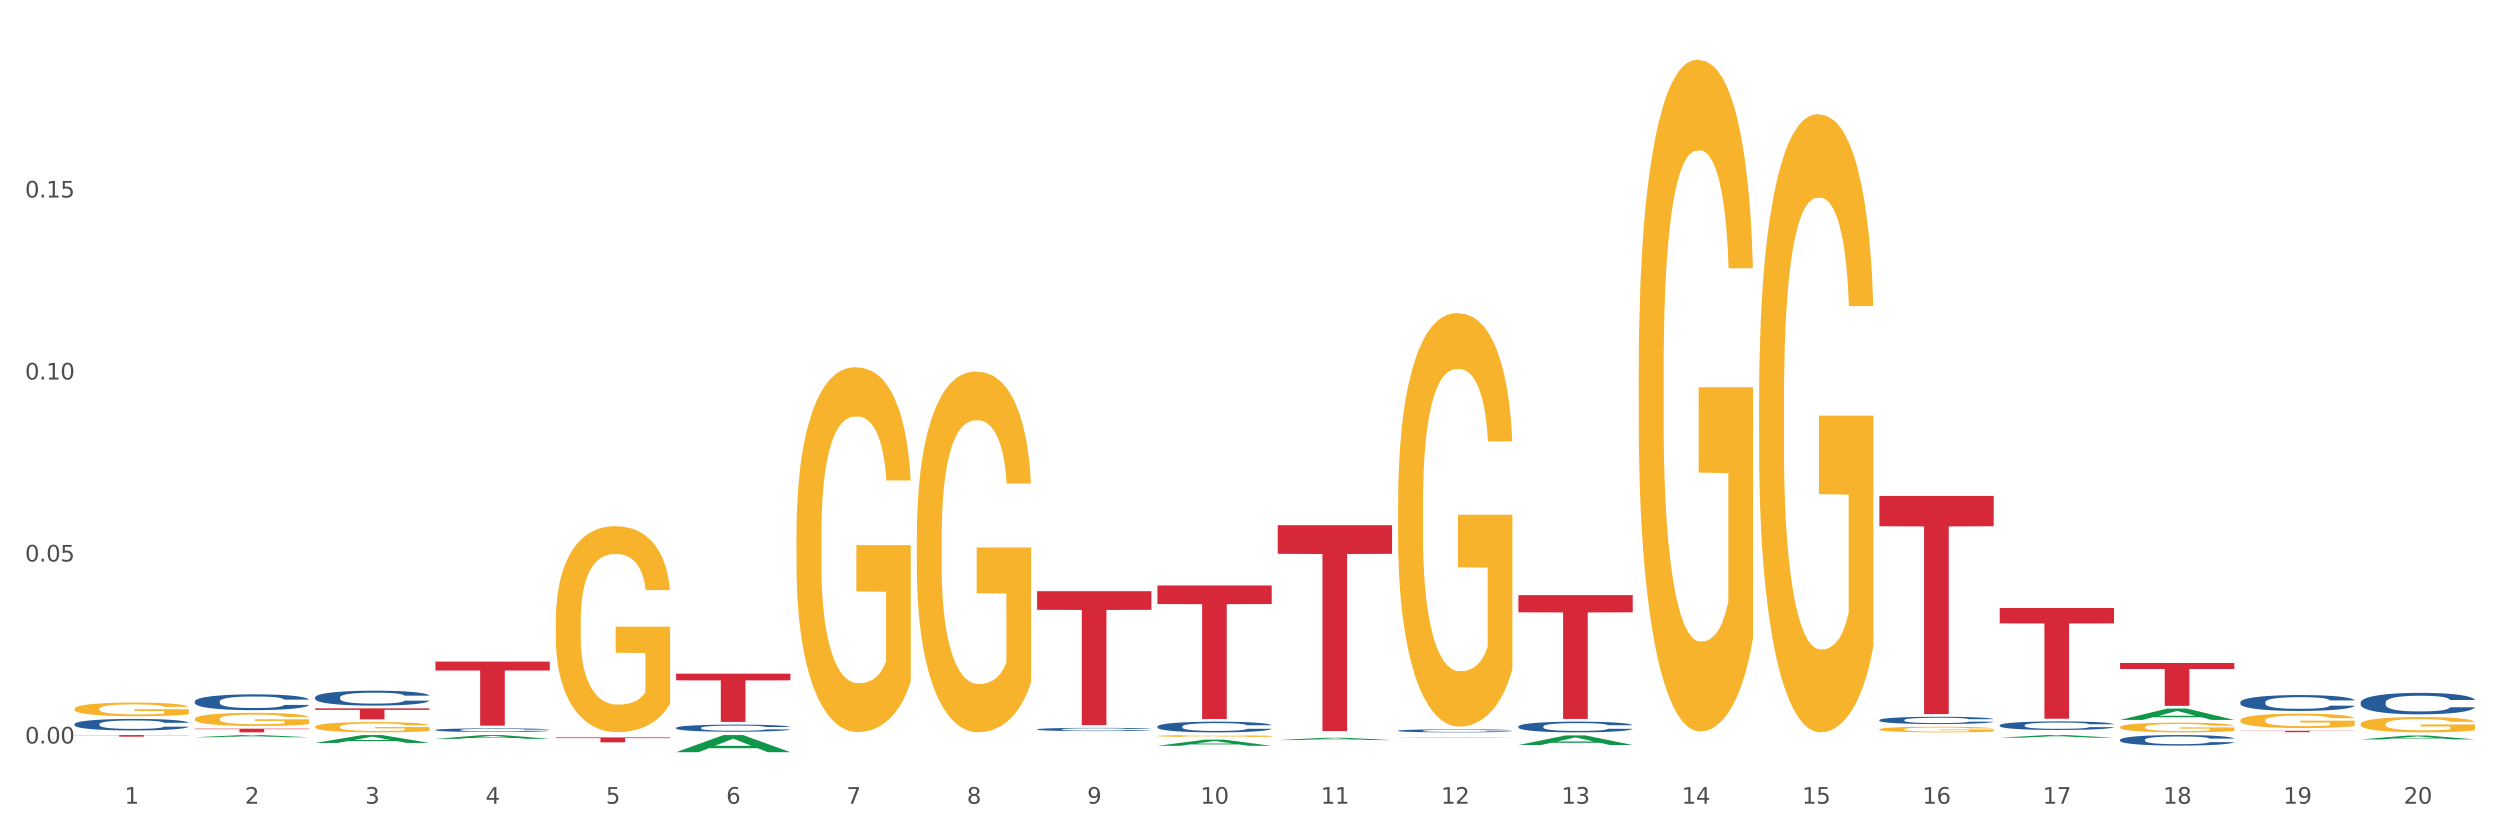 <?xml version="1.0" encoding="utf-8" standalone="no"?>
<!DOCTYPE svg PUBLIC "-//W3C//DTD SVG 1.1//EN"
  "http://www.w3.org/Graphics/SVG/1.1/DTD/svg11.dtd">
<svg xmlns:xlink="http://www.w3.org/1999/xlink" width="1080pt" height="360pt" viewBox="0 0 1080 360" xmlns="http://www.w3.org/2000/svg" version="1.1">
 <rect x="0" y="0" width="1080" height="360" fill="#333333" stroke="none"/>
 <defs>
  <style type="text/css">*{stroke-linejoin: round; stroke-linecap: butt}</style>
 </defs>
 <g id="figure_1">
  <g id="patch_1">
   <path d="M 0 360 
L 1080 360 
L 1080 0 
L 0 0 
z
" style="fill: #ffffff; stroke: #ffffff; stroke-linejoin: miter"/>
  </g>
  <g id="axes_1">
   <g id="matplotlib.axis_1">
    <g id="xtick_1">
     <g id="text_1">
      <!-- 1 -->
      <g style="fill: #4d4d4d" transform="translate(53.812 347.204) scale(0.096 -0.096)">
       <defs>
        <path id="DejaVuSans-31" d="M 794 531 
L 1825 531 
L 1825 4091 
L 703 3866 
L 703 4441 
L 1819 4666 
L 2450 4666 
L 2450 531 
L 3481 531 
L 3481 0 
L 794 0 
L 794 531 
z
" transform="scale(0.016)"/>
       </defs>
       <use xlink:href="#DejaVuSans-31"/>
      </g>
     </g>
    </g>
    <g id="xtick_2">
     <g id="text_2">
      <!-- 2 -->
      <g style="fill: #4d4d4d" transform="translate(105.793 347.204) scale(0.096 -0.096)">
       <defs>
        <path id="DejaVuSans-32" d="M 1228 531 
L 3431 531 
L 3431 0 
L 469 0 
L 469 531 
Q 828 903 1448 1529 
Q 2069 2156 2228 2338 
Q 2531 2678 2651 2914 
Q 2772 3150 2772 3378 
Q 2772 3750 2511 3984 
Q 2250 4219 1831 4219 
Q 1534 4219 1204 4116 
Q 875 4013 500 3803 
L 500 4441 
Q 881 4594 1212 4672 
Q 1544 4750 1819 4750 
Q 2544 4750 2975 4387 
Q 3406 4025 3406 3419 
Q 3406 3131 3298 2873 
Q 3191 2616 2906 2266 
Q 2828 2175 2409 1742 
Q 1991 1309 1228 531 
z
" transform="scale(0.016)"/>
       </defs>
       <use xlink:href="#DejaVuSans-32"/>
      </g>
     </g>
    </g>
    <g id="xtick_3">
     <g id="text_3">
      <!-- 3 -->
      <g style="fill: #4d4d4d" transform="translate(157.774 347.204) scale(0.096 -0.096)">
       <defs>
        <path id="DejaVuSans-33" d="M 2597 2516 
Q 3050 2419 3304 2112 
Q 3559 1806 3559 1356 
Q 3559 666 3084 287 
Q 2609 -91 1734 -91 
Q 1441 -91 1130 -33 
Q 819 25 488 141 
L 488 750 
Q 750 597 1062 519 
Q 1375 441 1716 441 
Q 2309 441 2620 675 
Q 2931 909 2931 1356 
Q 2931 1769 2642 2001 
Q 2353 2234 1838 2234 
L 1294 2234 
L 1294 2753 
L 1863 2753 
Q 2328 2753 2575 2939 
Q 2822 3125 2822 3475 
Q 2822 3834 2567 4026 
Q 2313 4219 1838 4219 
Q 1578 4219 1281 4162 
Q 984 4106 628 3988 
L 628 4550 
Q 988 4650 1302 4700 
Q 1616 4750 1894 4750 
Q 2613 4750 3031 4423 
Q 3450 4097 3450 3541 
Q 3450 3153 3228 2886 
Q 3006 2619 2597 2516 
z
" transform="scale(0.016)"/>
       </defs>
       <use xlink:href="#DejaVuSans-33"/>
      </g>
     </g>
    </g>
    <g id="xtick_4">
     <g id="text_4">
      <!-- 4 -->
      <g style="fill: #4d4d4d" transform="translate(209.756 347.204) scale(0.096 -0.096)">
       <defs>
        <path id="DejaVuSans-34" d="M 2419 4116 
L 825 1625 
L 2419 1625 
L 2419 4116 
z
M 2253 4666 
L 3047 4666 
L 3047 1625 
L 3713 1625 
L 3713 1100 
L 3047 1100 
L 3047 0 
L 2419 0 
L 2419 1100 
L 313 1100 
L 313 1709 
L 2253 4666 
z
" transform="scale(0.016)"/>
       </defs>
       <use xlink:href="#DejaVuSans-34"/>
      </g>
     </g>
    </g>
    <g id="xtick_5">
     <g id="text_5">
      <!-- 5 -->
      <g style="fill: #4d4d4d" transform="translate(261.737 347.204) scale(0.096 -0.096)">
       <defs>
        <path id="DejaVuSans-35" d="M 691 4666 
L 3169 4666 
L 3169 4134 
L 1269 4134 
L 1269 2991 
Q 1406 3038 1543 3061 
Q 1681 3084 1819 3084 
Q 2600 3084 3056 2656 
Q 3513 2228 3513 1497 
Q 3513 744 3044 326 
Q 2575 -91 1722 -91 
Q 1428 -91 1123 -41 
Q 819 9 494 109 
L 494 744 
Q 775 591 1075 516 
Q 1375 441 1709 441 
Q 2250 441 2565 725 
Q 2881 1009 2881 1497 
Q 2881 1984 2565 2268 
Q 2250 2553 1709 2553 
Q 1456 2553 1204 2497 
Q 953 2441 691 2322 
L 691 4666 
z
" transform="scale(0.016)"/>
       </defs>
       <use xlink:href="#DejaVuSans-35"/>
      </g>
     </g>
    </g>
    <g id="xtick_6">
     <g id="text_6">
      <!-- 6 -->
      <g style="fill: #4d4d4d" transform="translate(313.718 347.204) scale(0.096 -0.096)">
       <defs>
        <path id="DejaVuSans-36" d="M 2113 2584 
Q 1688 2584 1439 2293 
Q 1191 2003 1191 1497 
Q 1191 994 1439 701 
Q 1688 409 2113 409 
Q 2538 409 2786 701 
Q 3034 994 3034 1497 
Q 3034 2003 2786 2293 
Q 2538 2584 2113 2584 
z
M 3366 4563 
L 3366 3988 
Q 3128 4100 2886 4159 
Q 2644 4219 2406 4219 
Q 1781 4219 1451 3797 
Q 1122 3375 1075 2522 
Q 1259 2794 1537 2939 
Q 1816 3084 2150 3084 
Q 2853 3084 3261 2657 
Q 3669 2231 3669 1497 
Q 3669 778 3244 343 
Q 2819 -91 2113 -91 
Q 1303 -91 875 529 
Q 447 1150 447 2328 
Q 447 3434 972 4092 
Q 1497 4750 2381 4750 
Q 2619 4750 2861 4703 
Q 3103 4656 3366 4563 
z
" transform="scale(0.016)"/>
       </defs>
       <use xlink:href="#DejaVuSans-36"/>
      </g>
     </g>
    </g>
    <g id="xtick_7">
     <g id="text_7">
      <!-- 7 -->
      <g style="fill: #4d4d4d" transform="translate(365.699 347.204) scale(0.096 -0.096)">
       <defs>
        <path id="DejaVuSans-37" d="M 525 4666 
L 3525 4666 
L 3525 4397 
L 1831 0 
L 1172 0 
L 2766 4134 
L 525 4134 
L 525 4666 
z
" transform="scale(0.016)"/>
       </defs>
       <use xlink:href="#DejaVuSans-37"/>
      </g>
     </g>
    </g>
    <g id="xtick_8">
     <g id="text_8">
      <!-- 8 -->
      <g style="fill: #4d4d4d" transform="translate(417.68 347.204) scale(0.096 -0.096)">
       <defs>
        <path id="DejaVuSans-38" d="M 2034 2216 
Q 1584 2216 1326 1975 
Q 1069 1734 1069 1313 
Q 1069 891 1326 650 
Q 1584 409 2034 409 
Q 2484 409 2743 651 
Q 3003 894 3003 1313 
Q 3003 1734 2745 1975 
Q 2488 2216 2034 2216 
z
M 1403 2484 
Q 997 2584 770 2862 
Q 544 3141 544 3541 
Q 544 4100 942 4425 
Q 1341 4750 2034 4750 
Q 2731 4750 3128 4425 
Q 3525 4100 3525 3541 
Q 3525 3141 3298 2862 
Q 3072 2584 2669 2484 
Q 3125 2378 3379 2068 
Q 3634 1759 3634 1313 
Q 3634 634 3220 271 
Q 2806 -91 2034 -91 
Q 1263 -91 848 271 
Q 434 634 434 1313 
Q 434 1759 690 2068 
Q 947 2378 1403 2484 
z
M 1172 3481 
Q 1172 3119 1398 2916 
Q 1625 2713 2034 2713 
Q 2441 2713 2670 2916 
Q 2900 3119 2900 3481 
Q 2900 3844 2670 4047 
Q 2441 4250 2034 4250 
Q 1625 4250 1398 4047 
Q 1172 3844 1172 3481 
z
" transform="scale(0.016)"/>
       </defs>
       <use xlink:href="#DejaVuSans-38"/>
      </g>
     </g>
    </g>
    <g id="xtick_9">
     <g id="text_9">
      <!-- 9 -->
      <g style="fill: #4d4d4d" transform="translate(469.662 347.204) scale(0.096 -0.096)">
       <defs>
        <path id="DejaVuSans-39" d="M 703 97 
L 703 672 
Q 941 559 1184 500 
Q 1428 441 1663 441 
Q 2288 441 2617 861 
Q 2947 1281 2994 2138 
Q 2813 1869 2534 1725 
Q 2256 1581 1919 1581 
Q 1219 1581 811 2004 
Q 403 2428 403 3163 
Q 403 3881 828 4315 
Q 1253 4750 1959 4750 
Q 2769 4750 3195 4129 
Q 3622 3509 3622 2328 
Q 3622 1225 3098 567 
Q 2575 -91 1691 -91 
Q 1453 -91 1209 -44 
Q 966 3 703 97 
z
M 1959 2075 
Q 2384 2075 2632 2365 
Q 2881 2656 2881 3163 
Q 2881 3666 2632 3958 
Q 2384 4250 1959 4250 
Q 1534 4250 1286 3958 
Q 1038 3666 1038 3163 
Q 1038 2656 1286 2365 
Q 1534 2075 1959 2075 
z
" transform="scale(0.016)"/>
       </defs>
       <use xlink:href="#DejaVuSans-39"/>
      </g>
     </g>
    </g>
    <g id="xtick_10">
     <g id="text_10">
      <!-- 10 -->
      <g style="fill: #4d4d4d" transform="translate(518.589 347.204) scale(0.096 -0.096)">
       <defs>
        <path id="DejaVuSans-30" d="M 2034 4250 
Q 1547 4250 1301 3770 
Q 1056 3291 1056 2328 
Q 1056 1369 1301 889 
Q 1547 409 2034 409 
Q 2525 409 2770 889 
Q 3016 1369 3016 2328 
Q 3016 3291 2770 3770 
Q 2525 4250 2034 4250 
z
M 2034 4750 
Q 2819 4750 3233 4129 
Q 3647 3509 3647 2328 
Q 3647 1150 3233 529 
Q 2819 -91 2034 -91 
Q 1250 -91 836 529 
Q 422 1150 422 2328 
Q 422 3509 836 4129 
Q 1250 4750 2034 4750 
z
" transform="scale(0.016)"/>
       </defs>
       <use xlink:href="#DejaVuSans-31"/>
       <use xlink:href="#DejaVuSans-30" transform="translate(63.623 0)"/>
      </g>
     </g>
    </g>
    <g id="xtick_11">
     <g id="text_11">
      <!-- 11 -->
      <g style="fill: #4d4d4d" transform="translate(570.57 347.204) scale(0.096 -0.096)">
       <use xlink:href="#DejaVuSans-31"/>
       <use xlink:href="#DejaVuSans-31" transform="translate(63.623 0)"/>
      </g>
     </g>
    </g>
    <g id="xtick_12">
     <g id="text_12">
      <!-- 12 -->
      <g style="fill: #4d4d4d" transform="translate(622.551 347.204) scale(0.096 -0.096)">
       <use xlink:href="#DejaVuSans-31"/>
       <use xlink:href="#DejaVuSans-32" transform="translate(63.623 0)"/>
      </g>
     </g>
    </g>
    <g id="xtick_13">
     <g id="text_13">
      <!-- 13 -->
      <g style="fill: #4d4d4d" transform="translate(674.533 347.204) scale(0.096 -0.096)">
       <use xlink:href="#DejaVuSans-31"/>
       <use xlink:href="#DejaVuSans-33" transform="translate(63.623 0)"/>
      </g>
     </g>
    </g>
    <g id="xtick_14">
     <g id="text_14">
      <!-- 14 -->
      <g style="fill: #4d4d4d" transform="translate(726.514 347.204) scale(0.096 -0.096)">
       <use xlink:href="#DejaVuSans-31"/>
       <use xlink:href="#DejaVuSans-34" transform="translate(63.623 0)"/>
      </g>
     </g>
    </g>
    <g id="xtick_15">
     <g id="text_15">
      <!-- 15 -->
      <g style="fill: #4d4d4d" transform="translate(778.495 347.204) scale(0.096 -0.096)">
       <use xlink:href="#DejaVuSans-31"/>
       <use xlink:href="#DejaVuSans-35" transform="translate(63.623 0)"/>
      </g>
     </g>
    </g>
    <g id="xtick_16">
     <g id="text_16">
      <!-- 16 -->
      <g style="fill: #4d4d4d" transform="translate(830.476 347.204) scale(0.096 -0.096)">
       <use xlink:href="#DejaVuSans-31"/>
       <use xlink:href="#DejaVuSans-36" transform="translate(63.623 0)"/>
      </g>
     </g>
    </g>
    <g id="xtick_17">
     <g id="text_17">
      <!-- 17 -->
      <g style="fill: #4d4d4d" transform="translate(882.457 347.204) scale(0.096 -0.096)">
       <use xlink:href="#DejaVuSans-31"/>
       <use xlink:href="#DejaVuSans-37" transform="translate(63.623 0)"/>
      </g>
     </g>
    </g>
    <g id="xtick_18">
     <g id="text_18">
      <!-- 18 -->
      <g style="fill: #4d4d4d" transform="translate(934.439 347.204) scale(0.096 -0.096)">
       <use xlink:href="#DejaVuSans-31"/>
       <use xlink:href="#DejaVuSans-38" transform="translate(63.623 0)"/>
      </g>
     </g>
    </g>
    <g id="xtick_19">
     <g id="text_19">
      <!-- 19 -->
      <g style="fill: #4d4d4d" transform="translate(986.42 347.204) scale(0.096 -0.096)">
       <use xlink:href="#DejaVuSans-31"/>
       <use xlink:href="#DejaVuSans-39" transform="translate(63.623 0)"/>
      </g>
     </g>
    </g>
    <g id="xtick_20">
     <g id="text_20">
      <!-- 20 -->
      <g style="fill: #4d4d4d" transform="translate(1038.401 347.204) scale(0.096 -0.096)">
       <use xlink:href="#DejaVuSans-32"/>
       <use xlink:href="#DejaVuSans-30" transform="translate(63.623 0)"/>
      </g>
     </g>
    </g>
    <g id="xtick_21"/>
    <g id="xtick_22"/>
    <g id="xtick_23"/>
    <g id="xtick_24"/>
    <g id="xtick_25"/>
    <g id="xtick_26"/>
    <g id="xtick_27"/>
    <g id="xtick_28"/>
    <g id="xtick_29"/>
    <g id="xtick_30"/>
    <g id="xtick_31"/>
    <g id="xtick_32"/>
    <g id="xtick_33"/>
    <g id="xtick_34"/>
    <g id="xtick_35"/>
    <g id="xtick_36"/>
    <g id="xtick_37"/>
    <g id="xtick_38"/>
    <g id="xtick_39"/>
   </g>
   <g id="matplotlib.axis_2">
    <g id="ytick_1">
     <g id="text_21">
      <!-- 0.00 -->
      <g style="fill: #4d4d4d" transform="translate(10.8 321.189) scale(0.096 -0.096)">
       <defs>
        <path id="DejaVuSans-2e" d="M 684 794 
L 1344 794 
L 1344 0 
L 684 0 
L 684 794 
z
" transform="scale(0.016)"/>
       </defs>
       <use xlink:href="#DejaVuSans-30"/>
       <use xlink:href="#DejaVuSans-2e" transform="translate(63.623 0)"/>
       <use xlink:href="#DejaVuSans-30" transform="translate(95.41 0)"/>
       <use xlink:href="#DejaVuSans-30" transform="translate(159.033 0)"/>
      </g>
     </g>
    </g>
    <g id="ytick_2">
     <g id="text_22">
      <!-- 0.05 -->
      <g style="fill: #4d4d4d" transform="translate(10.8 242.567) scale(0.096 -0.096)">
       <use xlink:href="#DejaVuSans-30"/>
       <use xlink:href="#DejaVuSans-2e" transform="translate(63.623 0)"/>
       <use xlink:href="#DejaVuSans-30" transform="translate(95.41 0)"/>
       <use xlink:href="#DejaVuSans-35" transform="translate(159.033 0)"/>
      </g>
     </g>
    </g>
    <g id="ytick_3">
     <g id="text_23">
      <!-- 0.10 -->
      <g style="fill: #4d4d4d" transform="translate(10.8 163.945) scale(0.096 -0.096)">
       <use xlink:href="#DejaVuSans-30"/>
       <use xlink:href="#DejaVuSans-2e" transform="translate(63.623 0)"/>
       <use xlink:href="#DejaVuSans-31" transform="translate(95.41 0)"/>
       <use xlink:href="#DejaVuSans-30" transform="translate(159.033 0)"/>
      </g>
     </g>
    </g>
    <g id="ytick_4">
     <g id="text_24">
      <!-- 0.15 -->
      <g style="fill: #4d4d4d" transform="translate(10.8 85.323) scale(0.096 -0.096)">
       <use xlink:href="#DejaVuSans-30"/>
       <use xlink:href="#DejaVuSans-2e" transform="translate(63.623 0)"/>
       <use xlink:href="#DejaVuSans-31" transform="translate(95.41 0)"/>
       <use xlink:href="#DejaVuSans-35" transform="translate(159.033 0)"/>
      </g>
     </g>
    </g>
    <g id="ytick_5"/>
    <g id="ytick_6"/>
    <g id="ytick_7"/>
    <g id="ytick_8"/>
   </g>
   <g id="PolyCollection_1">
    <path d="M 84.156 318.484 
L 84.207 318.483 
L 104.571 317.543 
L 113.022 317.542 
L 133.538 318.486 
L 123.764 318.486 
L 119.335 318.266 
L 98.309 318.266 
L 98.156 318.27 
L 93.88 318.486 
L 84.156 318.486 
L 84.156 318.484 
L 100.956 318.135 
L 116.687 318.134 
L 108.898 317.743 
L 108.796 317.741 
L 108.695 317.744 
L 100.905 318.134 
L 100.956 318.135 
L 84.156 318.484 
z
" clip-path="url(#p5aa5f192d2)" style="fill: #109648"/>
    <path d="M 136.137 320.937 
L 136.188 320.933 
L 156.552 317.545 
L 165.003 317.542 
L 185.52 320.943 
L 175.745 320.943 
L 171.316 320.151 
L 150.29 320.151 
L 150.137 320.164 
L 145.861 320.943 
L 136.137 320.943 
L 136.137 320.937 
L 152.938 319.678 
L 168.669 319.675 
L 160.879 318.267 
L 160.778 318.26 
L 160.676 318.27 
L 152.887 319.675 
L 152.938 319.678 
L 136.137 320.937 
z
" clip-path="url(#p5aa5f192d2)" style="fill: #109648"/>
    <path d="M 188.119 319.181 
L 188.17 319.179 
L 208.533 317.543 
L 216.984 317.542 
L 237.501 319.184 
L 227.726 319.184 
L 223.297 318.802 
L 202.271 318.802 
L 202.119 318.808 
L 197.842 319.184 
L 188.119 319.184 
L 188.119 319.181 
L 204.919 318.573 
L 220.65 318.572 
L 212.861 317.892 
L 212.759 317.889 
L 212.657 317.893 
L 204.868 318.572 
L 204.919 318.573 
L 188.119 319.181 
z
" clip-path="url(#p5aa5f192d2)" style="fill: #109648"/>
    <path d="M 292.081 324.936 
L 292.132 324.929 
L 312.496 317.549 
L 320.947 317.542 
L 341.463 324.95 
L 331.689 324.95 
L 327.259 323.225 
L 306.234 323.225 
L 306.081 323.252 
L 301.805 324.95 
L 292.081 324.95 
L 292.081 324.936 
L 308.881 322.195 
L 324.612 322.188 
L 316.823 319.121 
L 316.721 319.107 
L 316.619 319.128 
L 308.83 322.188 
L 308.881 322.195 
L 292.081 324.936 
z
" clip-path="url(#p5aa5f192d2)" style="fill: #109648"/>
    <path d="M 500.006 322.195 
L 500.057 322.193 
L 520.421 319.54 
L 528.871 319.538 
L 549.388 322.2 
L 539.613 322.2 
L 535.184 321.58 
L 514.159 321.58 
L 514.006 321.59 
L 509.73 322.2 
L 500.006 322.2 
L 500.006 322.195 
L 516.806 321.21 
L 532.537 321.208 
L 524.748 320.105 
L 524.646 320.1 
L 524.544 320.108 
L 516.755 321.208 
L 516.806 321.21 
L 500.006 322.195 
z
" clip-path="url(#p5aa5f192d2)" style="fill: #109648"/>
    <path d="M 551.987 319.714 
L 552.038 319.713 
L 572.402 318.701 
L 580.853 318.7 
L 601.369 319.716 
L 591.595 319.716 
L 587.165 319.479 
L 566.14 319.479 
L 565.987 319.483 
L 561.711 319.716 
L 551.987 319.716 
L 551.987 319.714 
L 568.787 319.338 
L 584.518 319.337 
L 576.729 318.916 
L 576.627 318.914 
L 576.525 318.917 
L 568.736 319.337 
L 568.787 319.338 
L 551.987 319.714 
z
" clip-path="url(#p5aa5f192d2)" style="fill: #109648"/>
    <path d="M 240.1 268.437 
L 240.158 268.356 
L 240.158 265.43 
L 240.275 262.91 
L 240.858 256.814 
L 241.732 251.774 
L 242.374 249.092 
L 243.015 246.897 
L 243.773 244.702 
L 244.706 242.426 
L 246.396 239.094 
L 247.446 237.387 
L 248.729 235.599 
L 251.061 232.998 
L 252.751 231.534 
L 254.501 230.315 
L 257.357 228.852 
L 259.223 228.202 
L 261.205 227.714 
L 263.596 227.389 
L 265.403 227.308 
L 269.368 227.551 
L 272.749 228.283 
L 274.382 228.852 
L 276.481 229.827 
L 277.588 230.478 
L 279.396 231.778 
L 281.261 233.485 
L 282.544 234.948 
L 284.468 237.712 
L 285.926 240.476 
L 287.266 243.89 
L 287.966 246.247 
L 288.491 248.441 
L 288.957 250.961 
L 289.424 254.944 
L 278.929 254.944 
L 278.521 252.099 
L 277.88 249.417 
L 276.947 246.816 
L 276.131 245.19 
L 274.731 243.158 
L 273.449 241.857 
L 272.108 240.882 
L 270.475 240.069 
L 269.193 239.663 
L 267.385 239.338 
L 263.829 239.419 
L 261.438 240.069 
L 259.806 240.882 
L 258.757 241.614 
L 257.824 242.426 
L 256.774 243.564 
L 255.55 245.271 
L 254.675 246.816 
L 253.801 248.767 
L 253.101 250.717 
L 252.46 252.993 
L 251.935 255.432 
L 251.527 257.952 
L 251.177 261.04 
L 250.886 266.161 
L 250.886 277.297 
L 251.002 279.817 
L 251.294 283.15 
L 251.644 285.67 
L 252.227 288.677 
L 252.751 290.709 
L 253.743 293.635 
L 254.85 296.074 
L 255.725 297.618 
L 256.599 298.919 
L 258.115 300.707 
L 259.806 302.17 
L 261.264 303.064 
L 263.246 303.877 
L 264.587 304.202 
L 265.753 304.365 
L 268.61 304.365 
L 270.65 304.121 
L 272.924 303.552 
L 274.673 302.82 
L 276.131 301.926 
L 277.763 300.463 
L 278.813 299.081 
L 278.813 282.093 
L 265.986 282.012 
L 265.986 270.713 
L 289.482 270.713 
L 289.482 303.877 
L 288.491 305.584 
L 287.383 307.129 
L 286.217 308.51 
L 284.468 310.217 
L 282.369 311.843 
L 280.503 312.981 
L 278.521 313.956 
L 276.189 314.851 
L 273.157 315.663 
L 271.292 315.988 
L 268.96 316.232 
L 266.219 316.314 
L 263.829 316.151 
L 261.497 315.745 
L 259.048 315.013 
L 256.658 313.956 
L 254.85 312.9 
L 253.043 311.599 
L 251.119 309.892 
L 249.603 308.267 
L 248.437 306.803 
L 247.154 304.934 
L 245.755 302.495 
L 244.706 300.301 
L 243.773 298.025 
L 242.782 295.098 
L 242.082 292.579 
L 241.382 289.409 
L 240.974 287.051 
L 240.508 283.394 
L 240.158 278.273 
L 240.1 268.437 
z
" clip-path="url(#p5aa5f192d2)" style="fill: #f7b32b"/>
    <path d="M 136.137 313.984 
L 136.196 313.98 
L 136.196 313.834 
L 136.312 313.708 
L 136.895 313.404 
L 137.77 313.152 
L 138.411 313.019 
L 139.053 312.909 
L 139.81 312.799 
L 140.743 312.686 
L 142.434 312.519 
L 143.484 312.434 
L 144.766 312.345 
L 147.098 312.215 
L 148.789 312.142 
L 150.538 312.081 
L 153.395 312.008 
L 155.261 311.976 
L 157.243 311.951 
L 159.633 311.935 
L 161.441 311.931 
L 165.405 311.943 
L 168.787 311.98 
L 170.419 312.008 
L 172.518 312.057 
L 173.626 312.089 
L 175.433 312.154 
L 177.299 312.239 
L 178.582 312.312 
L 180.506 312.45 
L 181.963 312.588 
L 183.304 312.759 
L 184.004 312.877 
L 184.528 312.986 
L 184.995 313.112 
L 185.461 313.311 
L 174.967 313.311 
L 174.559 313.169 
L 173.917 313.035 
L 172.985 312.905 
L 172.168 312.824 
L 170.769 312.722 
L 169.486 312.657 
L 168.145 312.609 
L 166.513 312.568 
L 165.23 312.548 
L 163.423 312.532 
L 159.866 312.536 
L 157.476 312.568 
L 155.844 312.609 
L 154.794 312.645 
L 153.861 312.686 
L 152.812 312.743 
L 151.588 312.828 
L 150.713 312.905 
L 149.838 313.002 
L 149.139 313.1 
L 148.498 313.213 
L 147.973 313.335 
L 147.565 313.461 
L 147.215 313.615 
L 146.923 313.871 
L 146.923 314.427 
L 147.04 314.553 
L 147.331 314.719 
L 147.681 314.845 
L 148.264 314.995 
L 148.789 315.096 
L 149.78 315.242 
L 150.888 315.364 
L 151.762 315.441 
L 152.637 315.506 
L 154.153 315.595 
L 155.844 315.669 
L 157.301 315.713 
L 159.283 315.754 
L 160.624 315.77 
L 161.79 315.778 
L 164.647 315.778 
L 166.688 315.766 
L 168.962 315.738 
L 170.711 315.701 
L 172.168 315.656 
L 173.801 315.583 
L 174.85 315.514 
L 174.85 314.666 
L 162.024 314.662 
L 162.024 314.098 
L 185.52 314.098 
L 185.52 315.754 
L 184.528 315.839 
L 183.421 315.916 
L 182.255 315.985 
L 180.506 316.07 
L 178.407 316.151 
L 176.541 316.208 
L 174.559 316.257 
L 172.227 316.302 
L 169.195 316.342 
L 167.329 316.358 
L 164.997 316.371 
L 162.257 316.375 
L 159.866 316.367 
L 157.534 316.346 
L 155.086 316.31 
L 152.695 316.257 
L 150.888 316.204 
L 149.081 316.139 
L 147.157 316.054 
L 145.641 315.973 
L 144.475 315.9 
L 143.192 315.807 
L 141.793 315.685 
L 140.743 315.575 
L 139.81 315.462 
L 138.819 315.315 
L 138.12 315.19 
L 137.42 315.031 
L 137.012 314.914 
L 136.546 314.731 
L 136.196 314.475 
L 136.137 313.984 
z
" clip-path="url(#p5aa5f192d2)" style="fill: #f7b32b"/>
    <path d="M 603.968 217.802 
L 604.027 217.639 
L 604.027 211.766 
L 604.143 206.708 
L 604.726 194.472 
L 605.601 184.357 
L 606.242 178.973 
L 606.883 174.568 
L 607.641 170.163 
L 608.574 165.595 
L 610.265 158.906 
L 611.314 155.48 
L 612.597 151.89 
L 614.929 146.67 
L 616.62 143.733 
L 618.369 141.286 
L 621.226 138.349 
L 623.091 137.044 
L 625.074 136.065 
L 627.464 135.412 
L 629.271 135.249 
L 633.236 135.739 
L 636.618 137.207 
L 638.25 138.349 
L 640.349 140.307 
L 641.457 141.612 
L 643.264 144.222 
L 645.13 147.649 
L 646.412 150.585 
L 648.336 156.132 
L 649.794 161.679 
L 651.135 168.531 
L 651.835 173.263 
L 652.359 177.668 
L 652.826 182.725 
L 653.292 190.72 
L 642.798 190.72 
L 642.39 185.009 
L 641.748 179.626 
L 640.815 174.405 
L 639.999 171.142 
L 638.6 167.063 
L 637.317 164.453 
L 635.976 162.495 
L 634.344 160.864 
L 633.061 160.048 
L 631.254 159.395 
L 627.697 159.558 
L 625.307 160.864 
L 623.674 162.495 
L 622.625 163.963 
L 621.692 165.595 
L 620.643 167.879 
L 619.418 171.305 
L 618.544 174.405 
L 617.669 178.32 
L 616.97 182.236 
L 616.328 186.804 
L 615.804 191.699 
L 615.396 196.756 
L 615.046 202.956 
L 614.754 213.234 
L 614.754 235.585 
L 614.871 240.643 
L 615.162 247.332 
L 615.512 252.39 
L 616.095 258.426 
L 616.62 262.505 
L 617.611 268.378 
L 618.719 273.273 
L 619.593 276.372 
L 620.468 278.983 
L 621.984 282.572 
L 623.674 285.509 
L 625.132 287.303 
L 627.114 288.935 
L 628.455 289.587 
L 629.621 289.914 
L 632.478 289.914 
L 634.519 289.424 
L 636.792 288.282 
L 638.542 286.814 
L 639.999 285.019 
L 641.632 282.083 
L 642.681 279.309 
L 642.681 245.211 
L 629.855 245.048 
L 629.855 222.37 
L 653.35 222.37 
L 653.35 288.935 
L 652.359 292.361 
L 651.251 295.461 
L 650.085 298.234 
L 648.336 301.66 
L 646.237 304.923 
L 644.372 307.207 
L 642.39 309.165 
L 640.057 310.96 
L 637.026 312.591 
L 635.16 313.244 
L 632.828 313.733 
L 630.088 313.896 
L 627.697 313.57 
L 625.365 312.754 
L 622.917 311.286 
L 620.526 309.165 
L 618.719 307.044 
L 616.911 304.434 
L 614.987 301.008 
L 613.472 297.745 
L 612.305 294.808 
L 611.023 291.056 
L 609.624 286.161 
L 608.574 281.756 
L 607.641 277.188 
L 606.65 271.315 
L 605.951 266.257 
L 605.251 259.894 
L 604.843 255.163 
L 604.376 247.821 
L 604.027 237.543 
L 603.968 217.802 
z
" clip-path="url(#p5aa5f192d2)" style="fill: #f7b32b"/>
    <path d="M 500.006 317.925 
L 500.064 317.924 
L 500.064 317.897 
L 500.181 317.873 
L 500.764 317.817 
L 501.638 317.77 
L 502.28 317.745 
L 502.921 317.724 
L 503.679 317.704 
L 504.612 317.683 
L 506.302 317.652 
L 507.352 317.636 
L 508.635 317.619 
L 510.967 317.595 
L 512.657 317.581 
L 514.407 317.57 
L 517.263 317.556 
L 519.129 317.55 
L 521.111 317.546 
L 523.502 317.543 
L 525.309 317.542 
L 529.274 317.544 
L 532.655 317.551 
L 534.288 317.556 
L 536.387 317.565 
L 537.494 317.571 
L 539.302 317.583 
L 541.167 317.599 
L 542.45 317.613 
L 544.374 317.639 
L 545.832 317.664 
L 547.172 317.696 
L 547.872 317.718 
L 548.397 317.739 
L 548.863 317.762 
L 549.33 317.799 
L 538.835 317.799 
L 538.427 317.773 
L 537.786 317.748 
L 536.853 317.723 
L 536.037 317.708 
L 534.637 317.689 
L 533.355 317.677 
L 532.014 317.668 
L 530.381 317.661 
L 529.099 317.657 
L 527.291 317.654 
L 523.735 317.655 
L 521.345 317.661 
L 519.712 317.668 
L 518.663 317.675 
L 517.73 317.683 
L 516.68 317.693 
L 515.456 317.709 
L 514.581 317.723 
L 513.707 317.742 
L 513.007 317.76 
L 512.366 317.781 
L 511.841 317.804 
L 511.433 317.827 
L 511.083 317.856 
L 510.792 317.904 
L 510.792 318.007 
L 510.908 318.031 
L 511.2 318.062 
L 511.55 318.085 
L 512.133 318.113 
L 512.657 318.132 
L 513.649 318.159 
L 514.756 318.182 
L 515.631 318.196 
L 516.505 318.209 
L 518.021 318.225 
L 519.712 318.239 
L 521.17 318.247 
L 523.152 318.255 
L 524.493 318.258 
L 525.659 318.259 
L 528.516 318.259 
L 530.556 318.257 
L 532.83 318.252 
L 534.579 318.245 
L 536.037 318.237 
L 537.669 318.223 
L 538.719 318.21 
L 538.719 318.052 
L 525.892 318.051 
L 525.892 317.946 
L 549.388 317.946 
L 549.388 318.255 
L 548.397 318.271 
L 547.289 318.285 
L 546.123 318.298 
L 544.374 318.314 
L 542.275 318.329 
L 540.409 318.34 
L 538.427 318.349 
L 536.095 318.357 
L 533.063 318.364 
L 531.198 318.368 
L 528.866 318.37 
L 526.125 318.371 
L 523.735 318.369 
L 521.403 318.365 
L 518.954 318.358 
L 516.564 318.349 
L 514.756 318.339 
L 512.949 318.327 
L 511.025 318.311 
L 509.509 318.296 
L 508.343 318.282 
L 507.06 318.265 
L 505.661 318.242 
L 504.612 318.221 
L 503.679 318.2 
L 502.688 318.173 
L 501.988 318.15 
L 501.288 318.12 
L 500.88 318.098 
L 500.414 318.064 
L 500.064 318.016 
L 500.006 317.925 
z
" clip-path="url(#p5aa5f192d2)" style="fill: #f7b32b"/>
    <path d="M 344.062 231.468 
L 344.121 231.324 
L 344.121 226.141 
L 344.237 221.679 
L 344.82 210.883 
L 345.695 201.958 
L 346.336 197.207 
L 346.977 193.321 
L 347.735 189.434 
L 348.668 185.404 
L 350.359 179.502 
L 351.408 176.479 
L 352.691 173.312 
L 355.023 168.705 
L 356.714 166.114 
L 358.463 163.955 
L 361.32 161.364 
L 363.185 160.212 
L 365.168 159.349 
L 367.558 158.773 
L 369.365 158.629 
L 373.33 159.061 
L 376.712 160.356 
L 378.344 161.364 
L 380.443 163.091 
L 381.551 164.243 
L 383.358 166.546 
L 385.224 169.569 
L 386.506 172.16 
L 388.43 177.054 
L 389.888 181.949 
L 391.229 187.995 
L 391.928 192.169 
L 392.453 196.056 
L 392.92 200.518 
L 393.386 207.572 
L 382.892 207.572 
L 382.484 202.534 
L 381.842 197.783 
L 380.909 193.177 
L 380.093 190.298 
L 378.694 186.699 
L 377.411 184.396 
L 376.07 182.668 
L 374.438 181.229 
L 373.155 180.509 
L 371.348 179.933 
L 367.791 180.077 
L 365.401 181.229 
L 363.768 182.668 
L 362.719 183.964 
L 361.786 185.404 
L 360.737 187.419 
L 359.512 190.442 
L 358.638 193.177 
L 357.763 196.632 
L 357.064 200.086 
L 356.422 204.117 
L 355.898 208.436 
L 355.489 212.898 
L 355.14 218.368 
L 354.848 227.437 
L 354.848 247.158 
L 354.965 251.621 
L 355.256 257.522 
L 355.606 261.985 
L 356.189 267.311 
L 356.714 270.91 
L 357.705 276.092 
L 358.813 280.411 
L 359.687 283.146 
L 360.562 285.449 
L 362.078 288.616 
L 363.768 291.207 
L 365.226 292.79 
L 367.208 294.23 
L 368.549 294.806 
L 369.715 295.093 
L 372.572 295.093 
L 374.613 294.662 
L 376.886 293.654 
L 378.636 292.358 
L 380.093 290.775 
L 381.726 288.184 
L 382.775 285.737 
L 382.775 255.651 
L 369.948 255.507 
L 369.948 235.498 
L 393.444 235.498 
L 393.444 294.23 
L 392.453 297.253 
L 391.345 299.988 
L 390.179 302.435 
L 388.43 305.458 
L 386.331 308.337 
L 384.466 310.352 
L 382.484 312.08 
L 380.151 313.663 
L 377.12 315.102 
L 375.254 315.678 
L 372.922 316.11 
L 370.182 316.254 
L 367.791 315.966 
L 365.459 315.246 
L 363.011 313.951 
L 360.62 312.08 
L 358.813 310.208 
L 357.005 307.905 
L 355.081 304.882 
L 353.566 302.003 
L 352.399 299.412 
L 351.117 296.101 
L 349.718 291.783 
L 348.668 287.896 
L 347.735 283.865 
L 346.744 278.683 
L 346.045 274.221 
L 345.345 268.607 
L 344.937 264.432 
L 344.47 257.954 
L 344.121 248.885 
L 344.062 231.468 
z
" clip-path="url(#p5aa5f192d2)" style="fill: #f7b32b"/>
    <path d="M 396.043 232.515 
L 396.102 232.372 
L 396.102 227.249 
L 396.218 222.837 
L 396.801 212.163 
L 397.676 203.339 
L 398.317 198.642 
L 398.959 194.799 
L 399.716 190.957 
L 400.649 186.971 
L 402.34 181.136 
L 403.39 178.147 
L 404.672 175.016 
L 407.004 170.462 
L 408.695 167.9 
L 410.444 165.765 
L 413.301 163.204 
L 415.167 162.065 
L 417.149 161.211 
L 419.539 160.642 
L 421.347 160.499 
L 425.311 160.926 
L 428.693 162.207 
L 430.325 163.204 
L 432.424 164.911 
L 433.532 166.05 
L 435.339 168.327 
L 437.205 171.316 
L 438.488 173.878 
L 440.412 178.717 
L 441.869 183.556 
L 443.21 189.533 
L 443.91 193.661 
L 444.434 197.503 
L 444.901 201.915 
L 445.367 208.889 
L 434.873 208.889 
L 434.465 203.908 
L 433.823 199.211 
L 432.891 194.657 
L 432.074 191.81 
L 430.675 188.252 
L 429.392 185.975 
L 428.051 184.267 
L 426.419 182.844 
L 425.136 182.133 
L 423.329 181.563 
L 419.773 181.706 
L 417.382 182.844 
L 415.75 184.267 
L 414.7 185.548 
L 413.767 186.971 
L 412.718 188.964 
L 411.494 191.953 
L 410.619 194.657 
L 409.744 198.073 
L 409.045 201.488 
L 408.404 205.473 
L 407.879 209.743 
L 407.471 214.155 
L 407.121 219.563 
L 406.829 228.53 
L 406.829 248.028 
L 406.946 252.44 
L 407.237 258.275 
L 407.587 262.687 
L 408.17 267.953 
L 408.695 271.511 
L 409.686 276.635 
L 410.794 280.904 
L 411.668 283.609 
L 412.543 285.886 
L 414.059 289.017 
L 415.75 291.579 
L 417.207 293.144 
L 419.189 294.567 
L 420.53 295.137 
L 421.696 295.421 
L 424.553 295.421 
L 426.594 294.994 
L 428.868 293.998 
L 430.617 292.717 
L 432.074 291.152 
L 433.707 288.59 
L 434.756 286.17 
L 434.756 256.425 
L 421.93 256.283 
L 421.93 236.5 
L 445.426 236.5 
L 445.426 294.567 
L 444.434 297.556 
L 443.327 300.26 
L 442.161 302.68 
L 440.412 305.669 
L 438.313 308.515 
L 436.447 310.508 
L 434.465 312.215 
L 432.133 313.781 
L 429.101 315.204 
L 427.235 315.774 
L 424.903 316.201 
L 422.163 316.343 
L 419.773 316.058 
L 417.44 315.347 
L 414.992 314.066 
L 412.601 312.215 
L 410.794 310.365 
L 408.987 308.088 
L 407.063 305.099 
L 405.547 302.253 
L 404.381 299.691 
L 403.098 296.418 
L 401.699 292.148 
L 400.649 288.305 
L 399.716 284.32 
L 398.725 279.197 
L 398.026 274.785 
L 397.326 269.234 
L 396.918 265.107 
L 396.452 258.702 
L 396.102 249.736 
L 396.043 232.515 
z
" clip-path="url(#p5aa5f192d2)" style="fill: #f7b32b"/>
    <path d="M 759.912 172.719 
L 759.97 172.475 
L 759.97 163.695 
L 760.087 156.134 
L 760.67 137.842 
L 761.544 122.72 
L 762.186 114.671 
L 762.827 108.086 
L 763.585 101.501 
L 764.518 94.672 
L 766.209 84.672 
L 767.258 79.55 
L 768.541 74.184 
L 770.873 66.38 
L 772.563 61.99 
L 774.313 58.331 
L 777.169 53.941 
L 779.035 51.99 
L 781.017 50.526 
L 783.408 49.551 
L 785.215 49.307 
L 789.18 50.039 
L 792.561 52.234 
L 794.194 53.941 
L 796.293 56.868 
L 797.4 58.819 
L 799.208 62.721 
L 801.073 67.843 
L 802.356 72.233 
L 804.28 80.526 
L 805.738 88.818 
L 807.078 99.062 
L 807.778 106.135 
L 808.303 112.72 
L 808.769 120.281 
L 809.236 132.232 
L 798.741 132.232 
L 798.333 123.696 
L 797.692 115.647 
L 796.759 107.842 
L 795.943 102.964 
L 794.543 96.867 
L 793.261 92.965 
L 791.92 90.038 
L 790.287 87.599 
L 789.005 86.379 
L 787.197 85.404 
L 783.641 85.648 
L 781.251 87.599 
L 779.618 90.038 
L 778.569 92.233 
L 777.636 94.672 
L 776.586 98.086 
L 775.362 103.208 
L 774.487 107.842 
L 773.613 113.696 
L 772.913 119.549 
L 772.272 126.379 
L 771.747 133.695 
L 771.339 141.256 
L 770.989 150.524 
L 770.698 165.89 
L 770.698 199.304 
L 770.814 206.865 
L 771.106 216.864 
L 771.456 224.425 
L 772.039 233.45 
L 772.563 239.547 
L 773.555 248.327 
L 774.662 255.644 
L 775.537 260.278 
L 776.411 264.181 
L 777.927 269.546 
L 779.618 273.936 
L 781.076 276.619 
L 783.058 279.058 
L 784.399 280.034 
L 785.565 280.522 
L 788.422 280.522 
L 790.462 279.79 
L 792.736 278.083 
L 794.485 275.888 
L 795.943 273.205 
L 797.575 268.815 
L 798.625 264.668 
L 798.625 213.694 
L 785.798 213.45 
L 785.798 179.548 
L 809.294 179.548 
L 809.294 279.058 
L 808.303 284.18 
L 807.195 288.814 
L 806.029 292.96 
L 804.28 298.082 
L 802.181 302.96 
L 800.315 306.375 
L 798.333 309.302 
L 796.001 311.984 
L 792.969 314.423 
L 791.104 315.399 
L 788.772 316.131 
L 786.031 316.375 
L 783.641 315.887 
L 781.309 314.667 
L 778.86 312.472 
L 776.47 309.302 
L 774.662 306.131 
L 772.855 302.229 
L 770.931 297.107 
L 769.415 292.229 
L 768.249 287.839 
L 766.966 282.229 
L 765.567 274.912 
L 764.518 268.327 
L 763.585 261.498 
L 762.594 252.717 
L 761.894 245.157 
L 761.194 235.645 
L 760.786 228.572 
L 760.32 217.596 
L 759.97 202.231 
L 759.912 172.719 
z
" clip-path="url(#p5aa5f192d2)" style="fill: #f7b32b"/>
    <path d="M 811.893 315.074 
L 811.951 315.072 
L 811.951 314.993 
L 812.068 314.924 
L 812.651 314.759 
L 813.526 314.622 
L 814.167 314.549 
L 814.808 314.489 
L 815.566 314.43 
L 816.499 314.368 
L 818.19 314.277 
L 819.239 314.231 
L 820.522 314.182 
L 822.854 314.112 
L 824.545 314.072 
L 826.294 314.039 
L 829.151 313.999 
L 831.016 313.982 
L 832.999 313.968 
L 835.389 313.959 
L 837.196 313.957 
L 841.161 313.964 
L 844.542 313.984 
L 846.175 313.999 
L 848.274 314.026 
L 849.381 314.043 
L 851.189 314.079 
L 853.055 314.125 
L 854.337 314.165 
L 856.261 314.24 
L 857.719 314.315 
L 859.06 314.408 
L 859.759 314.472 
L 860.284 314.531 
L 860.75 314.6 
L 861.217 314.708 
L 850.722 314.708 
L 850.314 314.631 
L 849.673 314.558 
L 848.74 314.487 
L 847.924 314.443 
L 846.525 314.388 
L 845.242 314.352 
L 843.901 314.326 
L 842.269 314.304 
L 840.986 314.293 
L 839.179 314.284 
L 835.622 314.286 
L 833.232 314.304 
L 831.599 314.326 
L 830.55 314.346 
L 829.617 314.368 
L 828.568 314.399 
L 827.343 314.445 
L 826.469 314.487 
L 825.594 314.54 
L 824.894 314.593 
L 824.253 314.655 
L 823.728 314.721 
L 823.32 314.79 
L 822.971 314.873 
L 822.679 315.013 
L 822.679 315.315 
L 822.796 315.383 
L 823.087 315.474 
L 823.437 315.542 
L 824.02 315.624 
L 824.545 315.679 
L 825.536 315.759 
L 826.644 315.825 
L 827.518 315.867 
L 828.393 315.902 
L 829.908 315.951 
L 831.599 315.991 
L 833.057 316.015 
L 835.039 316.037 
L 836.38 316.046 
L 837.546 316.05 
L 840.403 316.05 
L 842.444 316.044 
L 844.717 316.028 
L 846.466 316.008 
L 847.924 315.984 
L 849.556 315.944 
L 850.606 315.907 
L 850.606 315.445 
L 837.779 315.443 
L 837.779 315.136 
L 861.275 315.136 
L 861.275 316.037 
L 860.284 316.083 
L 859.176 316.125 
L 858.01 316.163 
L 856.261 316.209 
L 854.162 316.253 
L 852.297 316.284 
L 850.314 316.311 
L 847.982 316.335 
L 844.951 316.357 
L 843.085 316.366 
L 840.753 316.372 
L 838.013 316.375 
L 835.622 316.37 
L 833.29 316.359 
L 830.841 316.339 
L 828.451 316.311 
L 826.644 316.282 
L 824.836 316.247 
L 822.912 316.2 
L 821.396 316.156 
L 820.23 316.116 
L 818.948 316.066 
L 817.548 315.999 
L 816.499 315.94 
L 815.566 315.878 
L 814.575 315.798 
L 813.875 315.73 
L 813.176 315.644 
L 812.768 315.58 
L 812.301 315.481 
L 811.951 315.341 
L 811.893 315.074 
z
" clip-path="url(#p5aa5f192d2)" style="fill: #f7b32b"/>
    <path d="M 915.855 314.121 
L 915.914 314.117 
L 915.914 313.979 
L 916.03 313.861 
L 916.613 313.574 
L 917.488 313.337 
L 918.129 313.21 
L 918.771 313.107 
L 919.529 313.004 
L 920.461 312.897 
L 922.152 312.74 
L 923.202 312.659 
L 924.484 312.575 
L 926.816 312.453 
L 928.507 312.384 
L 930.256 312.327 
L 933.113 312.258 
L 934.979 312.227 
L 936.961 312.204 
L 939.351 312.189 
L 941.159 312.185 
L 945.123 312.197 
L 948.505 312.231 
L 950.137 312.258 
L 952.236 312.304 
L 953.344 312.334 
L 955.151 312.395 
L 957.017 312.476 
L 958.3 312.545 
L 960.224 312.675 
L 961.681 312.805 
L 963.022 312.966 
L 963.722 313.077 
L 964.246 313.18 
L 964.713 313.298 
L 965.179 313.486 
L 954.685 313.486 
L 954.277 313.352 
L 953.635 313.226 
L 952.703 313.103 
L 951.886 313.027 
L 950.487 312.931 
L 949.204 312.87 
L 947.863 312.824 
L 946.231 312.786 
L 944.948 312.767 
L 943.141 312.751 
L 939.585 312.755 
L 937.194 312.786 
L 935.562 312.824 
L 934.512 312.858 
L 933.579 312.897 
L 932.53 312.95 
L 931.306 313.031 
L 930.431 313.103 
L 929.557 313.195 
L 928.857 313.287 
L 928.216 313.394 
L 927.691 313.509 
L 927.283 313.627 
L 926.933 313.773 
L 926.641 314.014 
L 926.641 314.538 
L 926.758 314.657 
L 927.05 314.814 
L 927.399 314.932 
L 927.982 315.074 
L 928.507 315.169 
L 929.498 315.307 
L 930.606 315.422 
L 931.48 315.495 
L 932.355 315.556 
L 933.871 315.64 
L 935.562 315.709 
L 937.019 315.751 
L 939.002 315.789 
L 940.342 315.805 
L 941.509 315.812 
L 944.365 315.812 
L 946.406 315.801 
L 948.68 315.774 
L 950.429 315.74 
L 951.886 315.697 
L 953.519 315.629 
L 954.568 315.564 
L 954.568 314.764 
L 941.742 314.76 
L 941.742 314.228 
L 965.238 314.228 
L 965.238 315.789 
L 964.246 315.87 
L 963.139 315.942 
L 961.973 316.007 
L 960.224 316.088 
L 958.125 316.164 
L 956.259 316.218 
L 954.277 316.264 
L 951.945 316.306 
L 948.913 316.344 
L 947.047 316.359 
L 944.715 316.371 
L 941.975 316.375 
L 939.585 316.367 
L 937.252 316.348 
L 934.804 316.313 
L 932.413 316.264 
L 930.606 316.214 
L 928.799 316.153 
L 926.875 316.072 
L 925.359 315.996 
L 924.193 315.927 
L 922.91 315.839 
L 921.511 315.724 
L 920.461 315.621 
L 919.529 315.514 
L 918.537 315.376 
L 917.838 315.257 
L 917.138 315.108 
L 916.73 314.997 
L 916.264 314.825 
L 915.914 314.584 
L 915.855 314.121 
z
" clip-path="url(#p5aa5f192d2)" style="fill: #f7b32b"/>
    <path d="M 707.931 159.879 
L 707.989 159.614 
L 707.989 150.072 
L 708.106 141.855 
L 708.689 121.976 
L 709.563 105.542 
L 710.204 96.795 
L 710.846 89.639 
L 711.604 82.482 
L 712.537 75.06 
L 714.227 64.193 
L 715.277 58.627 
L 716.559 52.795 
L 718.891 44.314 
L 720.582 39.543 
L 722.331 35.567 
L 725.188 30.796 
L 727.054 28.675 
L 729.036 27.085 
L 731.427 26.025 
L 733.234 25.759 
L 737.198 26.555 
L 740.58 28.94 
L 742.212 30.796 
L 744.311 33.976 
L 745.419 36.097 
L 747.226 40.338 
L 749.092 45.904 
L 750.375 50.675 
L 752.299 59.687 
L 753.756 68.699 
L 755.097 79.831 
L 755.797 87.518 
L 756.322 94.675 
L 756.788 102.892 
L 757.254 115.879 
L 746.76 115.879 
L 746.352 106.602 
L 745.711 97.855 
L 744.778 89.374 
L 743.962 84.072 
L 742.562 77.446 
L 741.28 73.205 
L 739.939 70.024 
L 738.306 67.374 
L 737.024 66.048 
L 735.216 64.988 
L 731.66 65.253 
L 729.269 67.374 
L 727.637 70.024 
L 726.587 72.41 
L 725.655 75.06 
L 724.605 78.771 
L 723.381 84.337 
L 722.506 89.374 
L 721.632 95.735 
L 720.932 102.096 
L 720.291 109.518 
L 719.766 117.47 
L 719.358 125.687 
L 719.008 135.759 
L 718.717 152.458 
L 718.717 188.771 
L 718.833 196.987 
L 719.125 207.855 
L 719.475 216.072 
L 720.058 225.879 
L 720.582 232.505 
L 721.573 242.047 
L 722.681 249.999 
L 723.556 255.035 
L 724.43 259.276 
L 725.946 265.107 
L 727.637 269.879 
L 729.094 272.794 
L 731.077 275.445 
L 732.418 276.505 
L 733.584 277.035 
L 736.441 277.035 
L 738.481 276.24 
L 740.755 274.385 
L 742.504 271.999 
L 743.962 269.083 
L 745.594 264.312 
L 746.643 259.806 
L 746.643 204.409 
L 733.817 204.144 
L 733.817 167.301 
L 757.313 167.301 
L 757.313 275.445 
L 756.322 281.011 
L 755.214 286.047 
L 754.048 290.553 
L 752.299 296.119 
L 750.2 301.421 
L 748.334 305.131 
L 746.352 308.312 
L 744.02 311.228 
L 740.988 313.878 
L 739.122 314.939 
L 736.79 315.734 
L 734.05 315.999 
L 731.66 315.469 
L 729.328 314.143 
L 726.879 311.758 
L 724.489 308.312 
L 722.681 304.866 
L 720.874 300.625 
L 718.95 295.059 
L 717.434 289.758 
L 716.268 284.987 
L 714.985 278.891 
L 713.586 270.939 
L 712.537 263.782 
L 711.604 256.361 
L 710.613 246.818 
L 709.913 238.602 
L 709.213 228.264 
L 708.805 220.578 
L 708.339 208.65 
L 707.989 191.951 
L 707.931 159.879 
z
" clip-path="url(#p5aa5f192d2)" style="fill: #f7b32b"/>
    <path d="M 500.006 252.926 
L 549.388 252.926 
L 549.388 260.941 
L 529.963 260.995 
L 529.963 310.598 
L 519.314 310.598 
L 519.314 260.995 
L 500.006 260.941 
L 500.006 252.98 
L 500.006 252.926 
z
" clip-path="url(#p5aa5f192d2)" style="fill: #d62839"/>
    <path d="M 448.025 255.402 
L 497.407 255.402 
L 497.407 263.443 
L 477.982 263.497 
L 477.982 313.263 
L 467.333 313.263 
L 467.333 263.497 
L 448.025 263.443 
L 448.025 255.457 
L 448.025 255.402 
z
" clip-path="url(#p5aa5f192d2)" style="fill: #d62839"/>
    <path d="M 1019.818 312.813 
L 1019.876 312.807 
L 1019.876 312.589 
L 1019.993 312.402 
L 1020.576 311.948 
L 1021.45 311.573 
L 1022.092 311.373 
L 1022.733 311.21 
L 1023.491 311.047 
L 1024.424 310.878 
L 1026.115 310.63 
L 1027.164 310.503 
L 1028.447 310.37 
L 1030.779 310.176 
L 1032.469 310.067 
L 1034.219 309.977 
L 1037.075 309.868 
L 1038.941 309.819 
L 1040.923 309.783 
L 1043.314 309.759 
L 1045.121 309.753 
L 1049.086 309.771 
L 1052.467 309.825 
L 1054.1 309.868 
L 1056.199 309.94 
L 1057.306 309.989 
L 1059.114 310.085 
L 1060.979 310.212 
L 1062.262 310.321 
L 1064.186 310.527 
L 1065.644 310.732 
L 1066.985 310.986 
L 1067.684 311.162 
L 1068.209 311.325 
L 1068.675 311.513 
L 1069.142 311.809 
L 1058.647 311.809 
L 1058.239 311.597 
L 1057.598 311.398 
L 1056.665 311.204 
L 1055.849 311.083 
L 1054.449 310.932 
L 1053.167 310.835 
L 1051.826 310.763 
L 1050.193 310.702 
L 1048.911 310.672 
L 1047.103 310.648 
L 1043.547 310.654 
L 1041.157 310.702 
L 1039.524 310.763 
L 1038.475 310.817 
L 1037.542 310.878 
L 1036.492 310.962 
L 1035.268 311.089 
L 1034.393 311.204 
L 1033.519 311.349 
L 1032.819 311.494 
L 1032.178 311.664 
L 1031.653 311.845 
L 1031.245 312.033 
L 1030.895 312.262 
L 1030.604 312.643 
L 1030.604 313.472 
L 1030.72 313.659 
L 1031.012 313.907 
L 1031.362 314.095 
L 1031.945 314.319 
L 1032.469 314.47 
L 1033.461 314.687 
L 1034.568 314.869 
L 1035.443 314.984 
L 1036.317 315.081 
L 1037.833 315.214 
L 1039.524 315.322 
L 1040.982 315.389 
L 1042.964 315.449 
L 1044.305 315.474 
L 1045.471 315.486 
L 1048.328 315.486 
L 1050.368 315.468 
L 1052.642 315.425 
L 1054.391 315.371 
L 1055.849 315.304 
L 1057.481 315.195 
L 1058.531 315.093 
L 1058.531 313.829 
L 1045.704 313.823 
L 1045.704 312.982 
L 1069.2 312.982 
L 1069.2 315.449 
L 1068.209 315.576 
L 1067.101 315.691 
L 1065.935 315.794 
L 1064.186 315.921 
L 1062.087 316.042 
L 1060.221 316.127 
L 1058.239 316.199 
L 1055.907 316.266 
L 1052.875 316.326 
L 1051.01 316.35 
L 1048.678 316.369 
L 1045.937 316.375 
L 1043.547 316.363 
L 1041.215 316.332 
L 1038.766 316.278 
L 1036.376 316.199 
L 1034.568 316.121 
L 1032.761 316.024 
L 1030.837 315.897 
L 1029.321 315.776 
L 1028.155 315.667 
L 1026.872 315.528 
L 1025.473 315.347 
L 1024.424 315.183 
L 1023.491 315.014 
L 1022.5 314.796 
L 1021.8 314.609 
L 1021.101 314.373 
L 1020.692 314.198 
L 1020.226 313.925 
L 1019.876 313.544 
L 1019.818 312.813 
z
" clip-path="url(#p5aa5f192d2)" style="fill: #f7b32b"/>
    <path d="M 967.837 311.172 
L 967.895 311.166 
L 967.895 310.961 
L 968.012 310.785 
L 968.595 310.358 
L 969.469 310.004 
L 970.11 309.816 
L 970.752 309.663 
L 971.51 309.509 
L 972.443 309.349 
L 974.133 309.116 
L 975.183 308.996 
L 976.465 308.871 
L 978.798 308.689 
L 980.488 308.586 
L 982.237 308.501 
L 985.094 308.398 
L 986.96 308.352 
L 988.942 308.318 
L 991.333 308.295 
L 993.14 308.29 
L 997.104 308.307 
L 1000.486 308.358 
L 1002.118 308.398 
L 1004.217 308.466 
L 1005.325 308.512 
L 1007.132 308.603 
L 1008.998 308.723 
L 1010.281 308.825 
L 1012.205 309.019 
L 1013.662 309.213 
L 1015.003 309.452 
L 1015.703 309.617 
L 1016.228 309.771 
L 1016.694 309.947 
L 1017.16 310.227 
L 1006.666 310.227 
L 1006.258 310.027 
L 1005.617 309.839 
L 1004.684 309.657 
L 1003.868 309.543 
L 1002.468 309.401 
L 1001.186 309.309 
L 999.845 309.241 
L 998.212 309.184 
L 996.93 309.156 
L 995.122 309.133 
L 991.566 309.139 
L 989.175 309.184 
L 987.543 309.241 
L 986.493 309.292 
L 985.561 309.349 
L 984.511 309.429 
L 983.287 309.549 
L 982.412 309.657 
L 981.538 309.794 
L 980.838 309.93 
L 980.197 310.09 
L 979.672 310.261 
L 979.264 310.437 
L 978.914 310.654 
L 978.623 311.013 
L 978.623 311.793 
L 978.739 311.97 
L 979.031 312.203 
L 979.381 312.38 
L 979.964 312.591 
L 980.488 312.733 
L 981.479 312.938 
L 982.587 313.109 
L 983.462 313.217 
L 984.336 313.308 
L 985.852 313.434 
L 987.543 313.536 
L 989 313.599 
L 990.983 313.656 
L 992.324 313.679 
L 993.49 313.69 
L 996.347 313.69 
L 998.387 313.673 
L 1000.661 313.633 
L 1002.41 313.582 
L 1003.868 313.519 
L 1005.5 313.416 
L 1006.549 313.32 
L 1006.549 312.129 
L 993.723 312.123 
L 993.723 311.332 
L 1017.219 311.332 
L 1017.219 313.656 
L 1016.228 313.775 
L 1015.12 313.884 
L 1013.954 313.98 
L 1012.205 314.1 
L 1010.106 314.214 
L 1008.24 314.294 
L 1006.258 314.362 
L 1003.926 314.425 
L 1000.894 314.482 
L 999.028 314.504 
L 996.696 314.522 
L 993.956 314.527 
L 991.566 314.516 
L 989.234 314.487 
L 986.785 314.436 
L 984.395 314.362 
L 982.587 314.288 
L 980.78 314.197 
L 978.856 314.077 
L 977.34 313.963 
L 976.174 313.861 
L 974.891 313.73 
L 973.492 313.559 
L 972.443 313.405 
L 971.51 313.246 
L 970.519 313.041 
L 969.819 312.864 
L 969.119 312.642 
L 968.711 312.477 
L 968.245 312.22 
L 967.895 311.861 
L 967.837 311.172 
z
" clip-path="url(#p5aa5f192d2)" style="fill: #f7b32b"/>
    <path d="M 863.874 262.665 
L 913.256 262.665 
L 913.256 269.31 
L 893.831 269.354 
L 893.831 310.479 
L 883.182 310.479 
L 883.182 269.354 
L 863.874 269.31 
L 863.874 262.71 
L 863.874 262.665 
z
" clip-path="url(#p5aa5f192d2)" style="fill: #d62839"/>
    <path d="M 551.987 226.89 
L 601.369 226.89 
L 601.369 239.248 
L 581.944 239.332 
L 581.944 315.817 
L 571.295 315.817 
L 571.295 239.332 
L 551.987 239.248 
L 551.987 226.974 
L 551.987 226.89 
z
" clip-path="url(#p5aa5f192d2)" style="fill: #d62839"/>
    <path d="M 655.949 257.094 
L 705.332 257.094 
L 705.332 264.528 
L 685.906 264.578 
L 685.906 310.589 
L 675.258 310.589 
L 675.258 264.578 
L 655.949 264.528 
L 655.949 257.144 
L 655.949 257.094 
z
" clip-path="url(#p5aa5f192d2)" style="fill: #d62839"/>
    <path d="M 811.893 214.24 
L 861.275 214.24 
L 861.275 227.336 
L 841.85 227.424 
L 841.85 308.477 
L 831.201 308.477 
L 831.201 227.424 
L 811.893 227.336 
L 811.893 214.329 
L 811.893 214.24 
z
" clip-path="url(#p5aa5f192d2)" style="fill: #d62839"/>
    <path d="M 1019.818 303.476 
L 1019.876 303.467 
L 1019.876 303.23 
L 1020.051 302.908 
L 1020.693 302.315 
L 1021.511 301.866 
L 1022.912 301.34 
L 1023.67 301.12 
L 1024.663 300.874 
L 1026.706 300.476 
L 1029.041 300.137 
L 1030.675 299.951 
L 1031.901 299.832 
L 1034.644 299.62 
L 1036.22 299.527 
L 1037.855 299.451 
L 1039.256 299.4 
L 1041.59 299.34 
L 1043.458 299.315 
L 1045.618 299.307 
L 1047.427 299.315 
L 1049.821 299.349 
L 1053.323 299.451 
L 1054.666 299.51 
L 1056.475 299.612 
L 1058.343 299.747 
L 1059.861 299.883 
L 1061.612 300.078 
L 1063.421 300.332 
L 1065.172 300.654 
L 1066.398 300.951 
L 1067.39 301.264 
L 1068.266 301.645 
L 1068.908 302.061 
L 1069.2 302.408 
L 1058.518 302.408 
L 1058.226 302.095 
L 1057.642 301.756 
L 1057.059 301.527 
L 1056.417 301.34 
L 1055.424 301.128 
L 1054.549 300.993 
L 1053.09 300.832 
L 1051.747 300.73 
L 1050.638 300.671 
L 1049.295 300.62 
L 1046.435 300.569 
L 1044.392 300.569 
L 1043.108 300.586 
L 1041.532 300.628 
L 1040.189 300.688 
L 1038.613 300.79 
L 1037.388 300.9 
L 1036.162 301.044 
L 1035.461 301.145 
L 1034.411 301.332 
L 1033.71 301.484 
L 1032.776 301.747 
L 1032.251 301.934 
L 1031.317 302.417 
L 1030.908 302.772 
L 1030.733 303.018 
L 1030.617 303.289 
L 1030.617 304.611 
L 1030.967 305.204 
L 1031.259 305.459 
L 1031.726 305.747 
L 1032.601 306.12 
L 1033.885 306.484 
L 1035.228 306.747 
L 1036.337 306.908 
L 1037.388 307.026 
L 1038.438 307.12 
L 1039.722 307.204 
L 1040.773 307.255 
L 1042.349 307.306 
L 1044.217 307.331 
L 1045.676 307.331 
L 1048.653 307.289 
L 1049.996 307.247 
L 1051.28 307.187 
L 1052.681 307.094 
L 1053.79 306.993 
L 1054.432 306.916 
L 1055.483 306.755 
L 1056.3 306.586 
L 1057 306.391 
L 1057.467 306.221 
L 1057.993 305.967 
L 1058.401 305.679 
L 1058.518 305.526 
L 1069.2 305.526 
L 1068.967 305.832 
L 1068.558 306.128 
L 1067.741 306.526 
L 1067.099 306.755 
L 1066.106 307.035 
L 1065.056 307.272 
L 1063.596 307.535 
L 1062.254 307.73 
L 1060.853 307.899 
L 1059.335 308.052 
L 1056.592 308.264 
L 1055.599 308.323 
L 1053.498 308.425 
L 1051.864 308.484 
L 1049.47 308.543 
L 1047.019 308.577 
L 1044.451 308.586 
L 1042.174 308.569 
L 1039.664 308.518 
L 1038.088 308.467 
L 1036.337 308.391 
L 1034.294 308.272 
L 1032.368 308.128 
L 1030.558 307.959 
L 1028.865 307.764 
L 1027.289 307.543 
L 1025.246 307.179 
L 1023.729 306.823 
L 1022.62 306.493 
L 1021.861 306.213 
L 1021.102 305.857 
L 1020.693 305.611 
L 1020.051 305.018 
L 1019.818 304.467 
L 1019.818 303.476 
z
" clip-path="url(#p5aa5f192d2)" style="fill: #255c99"/>
    <path d="M 863.874 313.31 
L 863.933 313.306 
L 863.933 313.212 
L 864.108 313.083 
L 864.75 312.847 
L 865.567 312.667 
L 866.968 312.458 
L 867.727 312.37 
L 868.719 312.272 
L 870.762 312.113 
L 873.097 311.978 
L 874.731 311.903 
L 875.957 311.856 
L 878.701 311.772 
L 880.277 311.734 
L 881.911 311.704 
L 883.312 311.684 
L 885.647 311.66 
L 887.515 311.65 
L 889.674 311.646 
L 891.484 311.65 
L 893.877 311.663 
L 897.379 311.704 
L 898.722 311.728 
L 900.531 311.768 
L 902.399 311.822 
L 903.917 311.876 
L 905.668 311.954 
L 907.478 312.055 
L 909.229 312.184 
L 910.455 312.302 
L 911.447 312.427 
L 912.322 312.579 
L 912.965 312.745 
L 913.256 312.884 
L 902.574 312.884 
L 902.283 312.759 
L 901.699 312.623 
L 901.115 312.532 
L 900.473 312.458 
L 899.481 312.373 
L 898.605 312.319 
L 897.146 312.255 
L 895.803 312.214 
L 894.694 312.191 
L 893.352 312.17 
L 890.492 312.15 
L 888.449 312.15 
L 887.164 312.157 
L 885.588 312.174 
L 884.246 312.197 
L 882.67 312.238 
L 881.444 312.282 
L 880.218 312.339 
L 879.518 312.38 
L 878.467 312.454 
L 877.767 312.515 
L 876.833 312.62 
L 876.307 312.694 
L 875.373 312.887 
L 874.965 313.029 
L 874.79 313.127 
L 874.673 313.235 
L 874.673 313.763 
L 875.023 313.999 
L 875.315 314.101 
L 875.782 314.216 
L 876.658 314.364 
L 877.942 314.51 
L 879.284 314.615 
L 880.393 314.679 
L 881.444 314.726 
L 882.495 314.763 
L 883.779 314.797 
L 884.83 314.817 
L 886.406 314.838 
L 888.273 314.848 
L 889.733 314.848 
L 892.71 314.831 
L 894.052 314.814 
L 895.336 314.79 
L 896.737 314.753 
L 897.846 314.713 
L 898.488 314.682 
L 899.539 314.618 
L 900.356 314.55 
L 901.057 314.473 
L 901.524 314.405 
L 902.049 314.304 
L 902.458 314.189 
L 902.574 314.128 
L 913.256 314.128 
L 913.023 314.249 
L 912.614 314.368 
L 911.797 314.527 
L 911.155 314.618 
L 910.163 314.729 
L 909.112 314.824 
L 907.653 314.929 
L 906.31 315.007 
L 904.909 315.074 
L 903.392 315.135 
L 900.648 315.22 
L 899.656 315.243 
L 897.555 315.284 
L 895.92 315.308 
L 893.527 315.331 
L 891.075 315.345 
L 888.507 315.348 
L 886.23 315.341 
L 883.72 315.321 
L 882.144 315.301 
L 880.393 315.27 
L 878.35 315.223 
L 876.424 315.166 
L 874.615 315.098 
L 872.922 315.02 
L 871.346 314.932 
L 869.303 314.787 
L 867.785 314.645 
L 866.676 314.513 
L 865.917 314.402 
L 865.158 314.26 
L 864.75 314.162 
L 864.108 313.925 
L 863.874 313.705 
L 863.874 313.31 
z
" clip-path="url(#p5aa5f192d2)" style="fill: #255c99"/>
    <path d="M 915.855 319.587 
L 915.914 319.582 
L 915.914 319.466 
L 916.089 319.308 
L 916.731 319.017 
L 917.548 318.797 
L 918.949 318.539 
L 919.708 318.431 
L 920.7 318.311 
L 922.743 318.115 
L 925.078 317.949 
L 926.713 317.858 
L 927.938 317.799 
L 930.682 317.696 
L 932.258 317.65 
L 933.892 317.612 
L 935.293 317.587 
L 937.628 317.558 
L 939.496 317.546 
L 941.656 317.542 
L 943.465 317.546 
L 945.858 317.563 
L 949.361 317.612 
L 950.703 317.642 
L 952.513 317.691 
L 954.381 317.758 
L 955.898 317.824 
L 957.649 317.92 
L 959.459 318.045 
L 961.21 318.203 
L 962.436 318.348 
L 963.428 318.502 
L 964.304 318.689 
L 964.946 318.892 
L 965.238 319.063 
L 954.556 319.063 
L 954.264 318.909 
L 953.68 318.743 
L 953.096 318.631 
L 952.454 318.539 
L 951.462 318.435 
L 950.586 318.369 
L 949.127 318.29 
L 947.785 318.24 
L 946.676 318.211 
L 945.333 318.186 
L 942.473 318.161 
L 940.43 318.161 
L 939.146 318.169 
L 937.57 318.19 
L 936.227 318.219 
L 934.651 318.269 
L 933.425 318.323 
L 932.199 318.394 
L 931.499 318.444 
L 930.448 318.535 
L 929.748 318.61 
L 928.814 318.739 
L 928.289 318.83 
L 927.355 319.067 
L 926.946 319.242 
L 926.771 319.362 
L 926.654 319.495 
L 926.654 320.143 
L 927.004 320.434 
L 927.296 320.559 
L 927.763 320.7 
L 928.639 320.883 
L 929.923 321.062 
L 931.265 321.191 
L 932.375 321.27 
L 933.425 321.328 
L 934.476 321.374 
L 935.76 321.415 
L 936.811 321.44 
L 938.387 321.465 
L 940.255 321.477 
L 941.714 321.477 
L 944.691 321.457 
L 946.033 321.436 
L 947.318 321.407 
L 948.719 321.361 
L 949.828 321.311 
L 950.47 321.274 
L 951.52 321.195 
L 952.338 321.112 
L 953.038 321.016 
L 953.505 320.933 
L 954.03 320.808 
L 954.439 320.667 
L 954.556 320.592 
L 965.238 320.592 
L 965.004 320.742 
L 964.596 320.887 
L 963.778 321.083 
L 963.136 321.195 
L 962.144 321.332 
L 961.093 321.448 
L 959.634 321.577 
L 958.291 321.673 
L 956.89 321.756 
L 955.373 321.831 
L 952.629 321.935 
L 951.637 321.964 
L 949.536 322.014 
L 947.901 322.043 
L 945.508 322.072 
L 943.056 322.088 
L 940.488 322.093 
L 938.212 322.084 
L 935.702 322.059 
L 934.126 322.034 
L 932.375 321.997 
L 930.332 321.939 
L 928.405 321.868 
L 926.596 321.785 
L 924.903 321.689 
L 923.327 321.581 
L 921.284 321.403 
L 919.766 321.228 
L 918.657 321.066 
L 917.898 320.929 
L 917.14 320.754 
L 916.731 320.634 
L 916.089 320.343 
L 915.855 320.073 
L 915.855 319.587 
z
" clip-path="url(#p5aa5f192d2)" style="fill: #255c99"/>
    <path d="M 967.837 303.347 
L 967.895 303.34 
L 967.895 303.165 
L 968.07 302.927 
L 968.712 302.489 
L 969.529 302.157 
L 970.93 301.769 
L 971.689 301.606 
L 972.681 301.424 
L 974.724 301.13 
L 977.059 300.88 
L 978.694 300.742 
L 979.92 300.654 
L 982.663 300.498 
L 984.239 300.429 
L 985.873 300.372 
L 987.274 300.335 
L 989.609 300.291 
L 991.477 300.272 
L 993.637 300.266 
L 995.446 300.272 
L 997.84 300.297 
L 1001.342 300.372 
L 1002.684 300.416 
L 1004.494 300.491 
L 1006.362 300.591 
L 1007.879 300.692 
L 1009.631 300.836 
L 1011.44 301.024 
L 1013.191 301.261 
L 1014.417 301.481 
L 1015.409 301.712 
L 1016.285 301.994 
L 1016.927 302.301 
L 1017.219 302.558 
L 1006.537 302.558 
L 1006.245 302.326 
L 1005.661 302.076 
L 1005.078 301.906 
L 1004.435 301.769 
L 1003.443 301.612 
L 1002.568 301.512 
L 1001.108 301.393 
L 999.766 301.318 
L 998.657 301.274 
L 997.314 301.236 
L 994.454 301.199 
L 992.411 301.199 
L 991.127 301.211 
L 989.551 301.243 
L 988.208 301.287 
L 986.632 301.362 
L 985.406 301.443 
L 984.181 301.55 
L 983.48 301.625 
L 982.429 301.762 
L 981.729 301.875 
L 980.795 302.069 
L 980.27 302.207 
L 979.336 302.564 
L 978.927 302.827 
L 978.752 303.009 
L 978.635 303.209 
L 978.635 304.186 
L 978.986 304.624 
L 979.277 304.812 
L 979.744 305.025 
L 980.62 305.3 
L 981.904 305.57 
L 983.247 305.764 
L 984.356 305.883 
L 985.406 305.97 
L 986.457 306.039 
L 987.741 306.102 
L 988.792 306.14 
L 990.368 306.177 
L 992.236 306.196 
L 993.695 306.196 
L 996.672 306.165 
L 998.015 306.133 
L 999.299 306.089 
L 1000.7 306.021 
L 1001.809 305.945 
L 1002.451 305.889 
L 1003.502 305.77 
L 1004.319 305.645 
L 1005.019 305.501 
L 1005.486 305.376 
L 1006.012 305.188 
L 1006.42 304.975 
L 1006.537 304.862 
L 1017.219 304.862 
L 1016.985 305.088 
L 1016.577 305.307 
L 1015.76 305.601 
L 1015.117 305.77 
L 1014.125 305.977 
L 1013.074 306.152 
L 1011.615 306.346 
L 1010.273 306.49 
L 1008.872 306.615 
L 1007.354 306.728 
L 1004.611 306.885 
L 1003.618 306.929 
L 1001.517 307.004 
L 999.883 307.048 
L 997.489 307.091 
L 995.038 307.116 
L 992.469 307.123 
L 990.193 307.11 
L 987.683 307.073 
L 986.107 307.035 
L 984.356 306.979 
L 982.313 306.891 
L 980.386 306.785 
L 978.577 306.659 
L 976.884 306.515 
L 975.308 306.352 
L 973.265 306.083 
L 971.748 305.82 
L 970.638 305.576 
L 969.88 305.369 
L 969.121 305.106 
L 968.712 304.925 
L 968.07 304.486 
L 967.837 304.079 
L 967.837 303.347 
z
" clip-path="url(#p5aa5f192d2)" style="fill: #255c99"/>
    <path d="M 915.855 286.423 
L 965.238 286.423 
L 965.238 288.995 
L 945.812 289.012 
L 945.812 304.93 
L 935.164 304.93 
L 935.164 289.012 
L 915.855 288.995 
L 915.855 286.441 
L 915.855 286.423 
z
" clip-path="url(#p5aa5f192d2)" style="fill: #d62839"/>
    <path d="M 863.874 318.689 
L 863.925 318.688 
L 884.289 317.543 
L 892.74 317.542 
L 913.256 318.691 
L 903.482 318.691 
L 899.053 318.423 
L 878.027 318.423 
L 877.874 318.428 
L 873.598 318.691 
L 863.874 318.691 
L 863.874 318.689 
L 880.674 318.264 
L 896.405 318.263 
L 888.616 317.787 
L 888.514 317.785 
L 888.413 317.788 
L 880.623 318.263 
L 880.674 318.264 
L 863.874 318.689 
z
" clip-path="url(#p5aa5f192d2)" style="fill: #109648"/>
    <path d="M 655.949 321.846 
L 656 321.842 
L 676.364 317.697 
L 684.815 317.693 
L 705.332 321.853 
L 695.557 321.853 
L 691.128 320.885 
L 670.102 320.885 
L 669.95 320.9 
L 665.673 321.853 
L 655.949 321.853 
L 655.949 321.846 
L 672.75 320.307 
L 688.481 320.303 
L 680.691 318.58 
L 680.59 318.572 
L 680.488 318.584 
L 672.699 320.303 
L 672.75 320.307 
L 655.949 321.846 
z
" clip-path="url(#p5aa5f192d2)" style="fill: #109648"/>
    <path d="M 603.968 318.661 
L 604.019 318.66 
L 624.383 318.475 
L 632.834 318.475 
L 653.35 318.661 
L 643.576 318.661 
L 639.147 318.618 
L 618.121 318.618 
L 617.968 318.618 
L 613.692 318.661 
L 603.968 318.661 
L 603.968 318.661 
L 620.768 318.592 
L 636.499 318.592 
L 628.71 318.515 
L 628.608 318.514 
L 628.507 318.515 
L 620.717 318.592 
L 620.768 318.592 
L 603.968 318.661 
z
" clip-path="url(#p5aa5f192d2)" style="fill: #109648"/>
    <path d="M 915.855 311.009 
L 915.906 311.004 
L 936.27 306.102 
L 944.721 306.097 
L 965.238 311.018 
L 955.463 311.018 
L 951.034 309.872 
L 930.008 309.872 
L 929.856 309.891 
L 925.579 311.018 
L 915.855 311.018 
L 915.855 311.009 
L 932.656 309.188 
L 948.387 309.184 
L 940.597 307.146 
L 940.496 307.137 
L 940.394 307.151 
L 932.605 309.184 
L 932.656 309.188 
L 915.855 311.009 
z
" clip-path="url(#p5aa5f192d2)" style="fill: #109648"/>
    <path d="M 1019.818 319.41 
L 1019.869 319.409 
L 1040.233 317.757 
L 1048.684 317.755 
L 1069.2 319.413 
L 1059.425 319.413 
L 1054.996 319.027 
L 1033.971 319.027 
L 1033.818 319.033 
L 1029.542 319.413 
L 1019.818 319.413 
L 1019.818 319.41 
L 1036.618 318.797 
L 1052.349 318.795 
L 1044.56 318.109 
L 1044.458 318.106 
L 1044.356 318.11 
L 1036.567 318.795 
L 1036.618 318.797 
L 1019.818 319.41 
z
" clip-path="url(#p5aa5f192d2)" style="fill: #109648"/>
    <path d="M 292.081 314.417 
L 292.139 314.414 
L 292.139 314.336 
L 292.315 314.229 
L 292.957 314.033 
L 293.774 313.885 
L 295.175 313.711 
L 295.934 313.639 
L 296.926 313.557 
L 298.969 313.426 
L 301.304 313.314 
L 302.938 313.252 
L 304.164 313.213 
L 306.907 313.143 
L 308.483 313.112 
L 310.118 313.087 
L 311.519 313.07 
L 313.854 313.051 
L 315.721 313.042 
L 317.881 313.039 
L 319.691 313.042 
L 322.084 313.053 
L 325.586 313.087 
L 326.929 313.107 
L 328.738 313.14 
L 330.606 313.185 
L 332.124 313.23 
L 333.875 313.294 
L 335.684 313.378 
L 337.436 313.485 
L 338.661 313.583 
L 339.654 313.686 
L 340.529 313.812 
L 341.171 313.949 
L 341.463 314.064 
L 330.781 314.064 
L 330.489 313.961 
L 329.906 313.849 
L 329.322 313.773 
L 328.68 313.711 
L 327.688 313.641 
L 326.812 313.597 
L 325.353 313.543 
L 324.01 313.51 
L 322.901 313.49 
L 321.559 313.473 
L 318.698 313.457 
L 316.655 313.457 
L 315.371 313.462 
L 313.795 313.476 
L 312.453 313.496 
L 310.877 313.529 
L 309.651 313.566 
L 308.425 313.613 
L 307.725 313.647 
L 306.674 313.709 
L 305.973 313.759 
L 305.039 313.846 
L 304.514 313.907 
L 303.58 314.067 
L 303.172 314.185 
L 302.996 314.266 
L 302.88 314.355 
L 302.88 314.792 
L 303.23 314.988 
L 303.522 315.072 
L 303.989 315.167 
L 304.864 315.291 
L 306.149 315.411 
L 307.491 315.498 
L 308.6 315.551 
L 309.651 315.59 
L 310.701 315.621 
L 311.986 315.649 
L 313.036 315.666 
L 314.612 315.683 
L 316.48 315.691 
L 317.94 315.691 
L 320.916 315.677 
L 322.259 315.663 
L 323.543 315.643 
L 324.944 315.613 
L 326.053 315.579 
L 326.695 315.554 
L 327.746 315.501 
L 328.563 315.445 
L 329.264 315.38 
L 329.731 315.324 
L 330.256 315.24 
L 330.664 315.145 
L 330.781 315.095 
L 341.463 315.095 
L 341.23 315.195 
L 340.821 315.293 
L 340.004 315.425 
L 339.362 315.501 
L 338.369 315.593 
L 337.319 315.671 
L 335.86 315.758 
L 334.517 315.823 
L 333.116 315.879 
L 331.598 315.929 
L 328.855 315.999 
L 327.863 316.019 
L 325.761 316.052 
L 324.127 316.072 
L 321.734 316.091 
L 319.282 316.103 
L 316.714 316.105 
L 314.437 316.1 
L 311.927 316.083 
L 310.351 316.066 
L 308.6 316.041 
L 306.557 316.002 
L 304.631 315.954 
L 302.821 315.898 
L 301.129 315.834 
L 299.553 315.761 
L 297.51 315.641 
L 295.992 315.523 
L 294.883 315.414 
L 294.124 315.321 
L 293.365 315.204 
L 292.957 315.123 
L 292.315 314.927 
L 292.081 314.745 
L 292.081 314.417 
z
" clip-path="url(#p5aa5f192d2)" style="fill: #255c99"/>
    <path d="M 448.025 315.064 
L 448.083 315.063 
L 448.083 315.027 
L 448.258 314.978 
L 448.9 314.888 
L 449.717 314.819 
L 451.118 314.74 
L 451.877 314.706 
L 452.869 314.669 
L 454.912 314.608 
L 457.247 314.557 
L 458.882 314.528 
L 460.107 314.51 
L 462.851 314.478 
L 464.427 314.464 
L 466.061 314.452 
L 467.462 314.445 
L 469.797 314.436 
L 471.665 314.432 
L 473.825 314.43 
L 475.634 314.432 
L 478.027 314.437 
L 481.53 314.452 
L 482.872 314.461 
L 484.682 314.477 
L 486.55 314.497 
L 488.067 314.518 
L 489.818 314.548 
L 491.628 314.586 
L 493.379 314.635 
L 494.605 314.68 
L 495.597 314.728 
L 496.473 314.786 
L 497.115 314.849 
L 497.407 314.902 
L 486.725 314.902 
L 486.433 314.854 
L 485.849 314.803 
L 485.266 314.768 
L 484.623 314.74 
L 483.631 314.707 
L 482.756 314.687 
L 481.296 314.662 
L 479.954 314.647 
L 478.845 314.638 
L 477.502 314.63 
L 474.642 314.622 
L 472.599 314.622 
L 471.315 314.625 
L 469.739 314.631 
L 468.396 314.64 
L 466.82 314.656 
L 465.594 314.673 
L 464.369 314.694 
L 463.668 314.71 
L 462.617 314.738 
L 461.917 314.761 
L 460.983 314.801 
L 460.458 314.83 
L 459.524 314.903 
L 459.115 314.957 
L 458.94 314.995 
L 458.823 315.036 
L 458.823 315.237 
L 459.174 315.327 
L 459.465 315.366 
L 459.932 315.409 
L 460.808 315.466 
L 462.092 315.521 
L 463.435 315.561 
L 464.544 315.586 
L 465.594 315.604 
L 466.645 315.618 
L 467.929 315.631 
L 468.98 315.639 
L 470.556 315.646 
L 472.424 315.65 
L 473.883 315.65 
L 476.86 315.644 
L 478.203 315.637 
L 479.487 315.628 
L 480.888 315.614 
L 481.997 315.599 
L 482.639 315.587 
L 483.69 315.563 
L 484.507 315.537 
L 485.207 315.507 
L 485.674 315.481 
L 486.199 315.443 
L 486.608 315.399 
L 486.725 315.376 
L 497.407 315.376 
L 497.173 315.422 
L 496.765 315.467 
L 495.947 315.528 
L 495.305 315.563 
L 494.313 315.605 
L 493.262 315.641 
L 491.803 315.681 
L 490.461 315.711 
L 489.06 315.737 
L 487.542 315.76 
L 484.799 315.792 
L 483.806 315.801 
L 481.705 315.816 
L 480.07 315.825 
L 477.677 315.834 
L 475.226 315.84 
L 472.657 315.841 
L 470.381 315.838 
L 467.871 315.831 
L 466.295 315.823 
L 464.544 315.811 
L 462.501 315.793 
L 460.574 315.771 
L 458.765 315.746 
L 457.072 315.716 
L 455.496 315.682 
L 453.453 315.627 
L 451.936 315.573 
L 450.826 315.523 
L 450.068 315.48 
L 449.309 315.426 
L 448.9 315.389 
L 448.258 315.299 
L 448.025 315.215 
L 448.025 315.064 
z
" clip-path="url(#p5aa5f192d2)" style="fill: #255c99"/>
    <path d="M 603.968 315.653 
L 604.027 315.651 
L 604.027 315.618 
L 604.202 315.572 
L 604.844 315.489 
L 605.661 315.425 
L 607.062 315.351 
L 607.821 315.32 
L 608.813 315.285 
L 610.856 315.229 
L 613.191 315.181 
L 614.825 315.155 
L 616.051 315.138 
L 618.795 315.108 
L 620.371 315.095 
L 622.005 315.084 
L 623.406 315.077 
L 625.741 315.068 
L 627.609 315.065 
L 629.768 315.064 
L 631.578 315.065 
L 633.971 315.07 
L 637.473 315.084 
L 638.816 315.092 
L 640.625 315.107 
L 642.493 315.126 
L 644.011 315.145 
L 645.762 315.173 
L 647.572 315.208 
L 649.323 315.254 
L 650.549 315.296 
L 651.541 315.34 
L 652.416 315.394 
L 653.059 315.453 
L 653.35 315.502 
L 642.668 315.502 
L 642.377 315.458 
L 641.793 315.41 
L 641.209 315.377 
L 640.567 315.351 
L 639.575 315.321 
L 638.699 315.302 
L 637.24 315.279 
L 635.897 315.265 
L 634.788 315.256 
L 633.446 315.249 
L 630.586 315.242 
L 628.543 315.242 
L 627.258 315.244 
L 625.682 315.25 
L 624.34 315.259 
L 622.764 315.273 
L 621.538 315.289 
L 620.312 315.309 
L 619.612 315.323 
L 618.561 315.35 
L 617.861 315.371 
L 616.927 315.408 
L 616.401 315.435 
L 615.467 315.503 
L 615.059 315.553 
L 614.884 315.588 
L 614.767 315.626 
L 614.767 315.813 
L 615.117 315.897 
L 615.409 315.933 
L 615.876 315.974 
L 616.752 316.026 
L 618.036 316.078 
L 619.378 316.115 
L 620.487 316.138 
L 621.538 316.154 
L 622.589 316.168 
L 623.873 316.179 
L 624.924 316.187 
L 626.5 316.194 
L 628.367 316.197 
L 629.827 316.197 
L 632.804 316.191 
L 634.146 316.185 
L 635.43 316.177 
L 636.831 316.164 
L 637.94 316.15 
L 638.582 316.139 
L 639.633 316.116 
L 640.45 316.092 
L 641.151 316.065 
L 641.618 316.041 
L 642.143 316.005 
L 642.552 315.964 
L 642.668 315.942 
L 653.35 315.942 
L 653.117 315.986 
L 652.708 316.027 
L 651.891 316.084 
L 651.249 316.116 
L 650.257 316.156 
L 649.206 316.189 
L 647.747 316.226 
L 646.404 316.254 
L 645.003 316.278 
L 643.486 316.299 
L 640.742 316.329 
L 639.75 316.338 
L 637.648 316.352 
L 636.014 316.36 
L 633.621 316.369 
L 631.169 316.373 
L 628.601 316.375 
L 626.324 316.372 
L 623.814 316.365 
L 622.238 316.358 
L 620.487 316.347 
L 618.444 316.33 
L 616.518 316.31 
L 614.709 316.286 
L 613.016 316.259 
L 611.44 316.227 
L 609.397 316.176 
L 607.879 316.126 
L 606.77 316.079 
L 606.011 316.039 
L 605.252 315.989 
L 604.844 315.954 
L 604.202 315.871 
L 603.968 315.793 
L 603.968 315.653 
z
" clip-path="url(#p5aa5f192d2)" style="fill: #255c99"/>
    <path d="M 500.006 313.836 
L 500.064 313.832 
L 500.064 313.714 
L 500.239 313.554 
L 500.881 313.26 
L 501.699 313.037 
L 503.1 312.776 
L 503.858 312.666 
L 504.851 312.544 
L 506.894 312.346 
L 509.228 312.178 
L 510.863 312.085 
L 512.089 312.026 
L 514.832 311.921 
L 516.408 311.875 
L 518.043 311.837 
L 519.443 311.812 
L 521.778 311.782 
L 523.646 311.769 
L 525.806 311.765 
L 527.615 311.769 
L 530.009 311.786 
L 533.511 311.837 
L 534.854 311.866 
L 536.663 311.917 
L 538.531 311.984 
L 540.049 312.052 
L 541.8 312.148 
L 543.609 312.275 
L 545.36 312.435 
L 546.586 312.582 
L 547.578 312.738 
L 548.454 312.927 
L 549.096 313.133 
L 549.388 313.306 
L 538.706 313.306 
L 538.414 313.15 
L 537.83 312.982 
L 537.247 312.868 
L 536.605 312.776 
L 535.612 312.67 
L 534.737 312.603 
L 533.277 312.523 
L 531.935 312.472 
L 530.826 312.443 
L 529.483 312.418 
L 526.623 312.392 
L 524.58 312.392 
L 523.296 312.401 
L 521.72 312.422 
L 520.377 312.451 
L 518.801 312.502 
L 517.576 312.557 
L 516.35 312.628 
L 515.649 312.679 
L 514.599 312.771 
L 513.898 312.847 
L 512.964 312.978 
L 512.439 313.07 
L 511.505 313.31 
L 511.096 313.487 
L 510.921 313.609 
L 510.805 313.744 
L 510.805 314.4 
L 511.155 314.695 
L 511.447 314.821 
L 511.914 314.964 
L 512.789 315.15 
L 514.073 315.331 
L 515.416 315.461 
L 516.525 315.541 
L 517.576 315.6 
L 518.626 315.646 
L 519.91 315.689 
L 520.961 315.714 
L 522.537 315.739 
L 524.405 315.752 
L 525.864 315.752 
L 528.841 315.731 
L 530.184 315.71 
L 531.468 315.68 
L 532.869 315.634 
L 533.978 315.583 
L 534.62 315.545 
L 535.671 315.465 
L 536.488 315.381 
L 537.188 315.284 
L 537.655 315.2 
L 538.181 315.074 
L 538.589 314.931 
L 538.706 314.855 
L 549.388 314.855 
L 549.154 315.007 
L 548.746 315.154 
L 547.929 315.352 
L 547.287 315.465 
L 546.294 315.604 
L 545.244 315.722 
L 543.784 315.853 
L 542.442 315.949 
L 541.041 316.034 
L 539.523 316.109 
L 536.78 316.215 
L 535.787 316.244 
L 533.686 316.295 
L 532.052 316.324 
L 529.658 316.354 
L 527.207 316.37 
L 524.639 316.375 
L 522.362 316.366 
L 519.852 316.341 
L 518.276 316.316 
L 516.525 316.278 
L 514.482 316.219 
L 512.556 316.147 
L 510.746 316.063 
L 509.053 315.966 
L 507.477 315.857 
L 505.434 315.676 
L 503.917 315.499 
L 502.808 315.335 
L 502.049 315.196 
L 501.29 315.019 
L 500.881 314.897 
L 500.239 314.602 
L 500.006 314.329 
L 500.006 313.836 
z
" clip-path="url(#p5aa5f192d2)" style="fill: #255c99"/>
    <path d="M 655.949 313.831 
L 656.008 313.827 
L 656.008 313.709 
L 656.183 313.548 
L 656.825 313.253 
L 657.642 313.03 
L 659.043 312.768 
L 659.802 312.658 
L 660.794 312.536 
L 662.837 312.338 
L 665.172 312.169 
L 666.807 312.076 
L 668.032 312.017 
L 670.776 311.912 
L 672.352 311.865 
L 673.986 311.827 
L 675.387 311.802 
L 677.722 311.773 
L 679.59 311.76 
L 681.75 311.756 
L 683.559 311.76 
L 685.952 311.777 
L 689.455 311.827 
L 690.797 311.857 
L 692.607 311.908 
L 694.475 311.975 
L 695.992 312.042 
L 697.743 312.14 
L 699.553 312.266 
L 701.304 312.426 
L 702.53 312.574 
L 703.522 312.73 
L 704.398 312.92 
L 705.04 313.127 
L 705.332 313.3 
L 694.65 313.3 
L 694.358 313.143 
L 693.774 312.975 
L 693.19 312.861 
L 692.548 312.768 
L 691.556 312.663 
L 690.68 312.595 
L 689.221 312.515 
L 687.879 312.464 
L 686.769 312.435 
L 685.427 312.409 
L 682.567 312.384 
L 680.524 312.384 
L 679.24 312.393 
L 677.664 312.414 
L 676.321 312.443 
L 674.745 312.494 
L 673.519 312.549 
L 672.293 312.62 
L 671.593 312.671 
L 670.542 312.764 
L 669.842 312.84 
L 668.908 312.971 
L 668.383 313.063 
L 667.449 313.304 
L 667.04 313.481 
L 666.865 313.603 
L 666.748 313.738 
L 666.748 314.396 
L 667.098 314.692 
L 667.39 314.818 
L 667.857 314.962 
L 668.733 315.147 
L 670.017 315.329 
L 671.359 315.459 
L 672.469 315.539 
L 673.519 315.598 
L 674.57 315.645 
L 675.854 315.687 
L 676.905 315.712 
L 678.481 315.738 
L 680.349 315.75 
L 681.808 315.75 
L 684.785 315.729 
L 686.127 315.708 
L 687.412 315.679 
L 688.812 315.632 
L 689.922 315.582 
L 690.564 315.544 
L 691.614 315.464 
L 692.432 315.379 
L 693.132 315.282 
L 693.599 315.198 
L 694.124 315.071 
L 694.533 314.928 
L 694.65 314.852 
L 705.332 314.852 
L 705.098 315.004 
L 704.689 315.151 
L 703.872 315.35 
L 703.23 315.464 
L 702.238 315.603 
L 701.187 315.721 
L 699.728 315.852 
L 698.385 315.949 
L 696.984 316.033 
L 695.467 316.109 
L 692.723 316.214 
L 691.731 316.244 
L 689.63 316.295 
L 687.995 316.324 
L 685.602 316.354 
L 683.15 316.37 
L 680.582 316.375 
L 678.306 316.366 
L 675.796 316.341 
L 674.22 316.316 
L 672.469 316.278 
L 670.426 316.219 
L 668.499 316.147 
L 666.69 316.062 
L 664.997 315.965 
L 663.421 315.856 
L 661.378 315.674 
L 659.86 315.497 
L 658.751 315.333 
L 657.992 315.194 
L 657.234 315.016 
L 656.825 314.894 
L 656.183 314.599 
L 655.949 314.325 
L 655.949 313.831 
z
" clip-path="url(#p5aa5f192d2)" style="fill: #255c99"/>
    <path d="M 811.893 311.058 
L 811.951 311.055 
L 811.951 310.974 
L 812.127 310.865 
L 812.769 310.664 
L 813.586 310.512 
L 814.987 310.334 
L 815.746 310.259 
L 816.738 310.176 
L 818.781 310.041 
L 821.116 309.926 
L 822.75 309.863 
L 823.976 309.822 
L 826.719 309.751 
L 828.295 309.719 
L 829.93 309.693 
L 831.331 309.676 
L 833.666 309.656 
L 835.533 309.647 
L 837.693 309.644 
L 839.503 309.647 
L 841.896 309.659 
L 845.398 309.693 
L 846.741 309.713 
L 848.55 309.748 
L 850.418 309.794 
L 851.936 309.84 
L 853.687 309.906 
L 855.496 309.992 
L 857.248 310.101 
L 858.473 310.202 
L 859.466 310.308 
L 860.341 310.437 
L 860.983 310.578 
L 861.275 310.696 
L 850.593 310.696 
L 850.301 310.589 
L 849.718 310.475 
L 849.134 310.397 
L 848.492 310.334 
L 847.5 310.262 
L 846.624 310.216 
L 845.165 310.161 
L 843.822 310.127 
L 842.713 310.107 
L 841.371 310.09 
L 838.51 310.072 
L 836.467 310.072 
L 835.183 310.078 
L 833.607 310.092 
L 832.265 310.113 
L 830.689 310.147 
L 829.463 310.184 
L 828.237 310.233 
L 827.537 310.268 
L 826.486 310.331 
L 825.785 310.383 
L 824.851 310.472 
L 824.326 310.535 
L 823.392 310.699 
L 822.984 310.819 
L 822.808 310.903 
L 822.692 310.995 
L 822.692 311.443 
L 823.042 311.644 
L 823.334 311.73 
L 823.801 311.828 
L 824.676 311.954 
L 825.961 312.078 
L 827.303 312.167 
L 828.412 312.221 
L 829.463 312.262 
L 830.513 312.293 
L 831.798 312.322 
L 832.848 312.339 
L 834.424 312.356 
L 836.292 312.365 
L 837.752 312.365 
L 840.728 312.351 
L 842.071 312.336 
L 843.355 312.316 
L 844.756 312.284 
L 845.865 312.25 
L 846.507 312.224 
L 847.558 312.17 
L 848.375 312.112 
L 849.076 312.046 
L 849.543 311.989 
L 850.068 311.902 
L 850.476 311.805 
L 850.593 311.753 
L 861.275 311.753 
L 861.042 311.856 
L 860.633 311.957 
L 859.816 312.092 
L 859.174 312.17 
L 858.182 312.264 
L 857.131 312.345 
L 855.672 312.434 
L 854.329 312.5 
L 852.928 312.557 
L 851.41 312.609 
L 848.667 312.681 
L 847.675 312.701 
L 845.573 312.736 
L 843.939 312.756 
L 841.546 312.776 
L 839.094 312.787 
L 836.526 312.79 
L 834.249 312.784 
L 831.739 312.767 
L 830.163 312.75 
L 828.412 312.724 
L 826.369 312.684 
L 824.443 312.635 
L 822.633 312.578 
L 820.941 312.511 
L 819.365 312.437 
L 817.322 312.313 
L 815.804 312.193 
L 814.695 312.081 
L 813.936 311.986 
L 813.177 311.865 
L 812.769 311.782 
L 812.127 311.581 
L 811.893 311.394 
L 811.893 311.058 
z
" clip-path="url(#p5aa5f192d2)" style="fill: #255c99"/>
    <path d="M 967.837 315.694 
L 1017.219 315.694 
L 1017.219 315.78 
L 997.794 315.78 
L 997.794 316.308 
L 987.145 316.308 
L 987.145 315.78 
L 967.837 315.78 
L 967.837 315.695 
L 967.837 315.694 
z
" clip-path="url(#p5aa5f192d2)" style="fill: #d62839"/>
    <path d="M 32.175 312.81 
L 32.233 312.805 
L 32.233 312.678 
L 32.408 312.505 
L 33.051 312.187 
L 33.868 311.946 
L 35.269 311.664 
L 36.028 311.546 
L 37.02 311.414 
L 39.063 311.2 
L 41.398 311.018 
L 43.032 310.918 
L 44.258 310.855 
L 47.001 310.741 
L 48.577 310.691 
L 50.212 310.65 
L 51.613 310.623 
L 53.948 310.591 
L 55.815 310.577 
L 57.975 310.573 
L 59.785 310.577 
L 62.178 310.596 
L 65.68 310.65 
L 67.023 310.682 
L 68.832 310.737 
L 70.7 310.809 
L 72.218 310.882 
L 73.969 310.987 
L 75.778 311.123 
L 77.53 311.296 
L 78.755 311.455 
L 79.748 311.623 
L 80.623 311.828 
L 81.265 312.05 
L 81.557 312.237 
L 70.875 312.237 
L 70.583 312.069 
L 70 311.887 
L 69.416 311.764 
L 68.774 311.664 
L 67.782 311.55 
L 66.906 311.478 
L 65.447 311.391 
L 64.104 311.337 
L 62.995 311.305 
L 61.653 311.278 
L 58.792 311.25 
L 56.749 311.25 
L 55.465 311.259 
L 53.889 311.282 
L 52.547 311.314 
L 50.971 311.368 
L 49.745 311.428 
L 48.519 311.505 
L 47.819 311.559 
L 46.768 311.659 
L 46.067 311.741 
L 45.133 311.882 
L 44.608 311.982 
L 43.674 312.241 
L 43.266 312.432 
L 43.09 312.564 
L 42.974 312.71 
L 42.974 313.419 
L 43.324 313.737 
L 43.616 313.874 
L 44.083 314.028 
L 44.958 314.228 
L 46.242 314.424 
L 47.585 314.565 
L 48.694 314.651 
L 49.745 314.715 
L 50.795 314.765 
L 52.08 314.81 
L 53.13 314.837 
L 54.706 314.865 
L 56.574 314.878 
L 58.033 314.878 
L 61.01 314.856 
L 62.353 314.833 
L 63.637 314.801 
L 65.038 314.751 
L 66.147 314.696 
L 66.789 314.656 
L 67.84 314.569 
L 68.657 314.478 
L 69.358 314.374 
L 69.825 314.283 
L 70.35 314.146 
L 70.758 313.992 
L 70.875 313.91 
L 81.557 313.91 
L 81.324 314.074 
L 80.915 314.233 
L 80.098 314.446 
L 79.456 314.569 
L 78.463 314.719 
L 77.413 314.846 
L 75.953 314.987 
L 74.611 315.092 
L 73.21 315.183 
L 71.692 315.265 
L 68.949 315.378 
L 67.957 315.41 
L 65.855 315.465 
L 64.221 315.497 
L 61.828 315.528 
L 59.376 315.547 
L 56.808 315.551 
L 54.531 315.542 
L 52.021 315.515 
L 50.445 315.488 
L 48.694 315.447 
L 46.651 315.383 
L 44.725 315.306 
L 42.915 315.215 
L 41.223 315.11 
L 39.647 314.992 
L 37.604 314.796 
L 36.086 314.606 
L 34.977 314.428 
L 34.218 314.278 
L 33.459 314.087 
L 33.051 313.955 
L 32.408 313.637 
L 32.175 313.342 
L 32.175 312.81 
z
" clip-path="url(#p5aa5f192d2)" style="fill: #255c99"/>
    <path d="M 240.1 318.57 
L 289.482 318.57 
L 289.482 318.862 
L 270.057 318.864 
L 270.057 320.674 
L 259.408 320.674 
L 259.408 318.864 
L 240.1 318.862 
L 240.1 318.572 
L 240.1 318.57 
z
" clip-path="url(#p5aa5f192d2)" style="fill: #d62839"/>
    <path d="M 292.081 291.017 
L 341.463 291.017 
L 341.463 293.915 
L 322.038 293.934 
L 322.038 311.872 
L 311.389 311.872 
L 311.389 293.934 
L 292.081 293.915 
L 292.081 291.036 
L 292.081 291.017 
z
" clip-path="url(#p5aa5f192d2)" style="fill: #d62839"/>
    <path d="M 188.119 285.813 
L 237.501 285.813 
L 237.501 289.658 
L 218.076 289.684 
L 218.076 313.483 
L 207.427 313.483 
L 207.427 289.684 
L 188.119 289.658 
L 188.119 285.839 
L 188.119 285.813 
z
" clip-path="url(#p5aa5f192d2)" style="fill: #d62839"/>
    <path d="M 136.137 305.994 
L 185.52 305.994 
L 185.52 306.657 
L 166.094 306.661 
L 166.094 310.764 
L 155.446 310.764 
L 155.446 306.661 
L 136.137 306.657 
L 136.137 305.999 
L 136.137 305.994 
z
" clip-path="url(#p5aa5f192d2)" style="fill: #d62839"/>
    <path d="M 84.156 314.789 
L 133.538 314.789 
L 133.538 315.01 
L 114.113 315.011 
L 114.113 316.375 
L 103.464 316.375 
L 103.464 315.011 
L 84.156 315.01 
L 84.156 314.791 
L 84.156 314.789 
z
" clip-path="url(#p5aa5f192d2)" style="fill: #d62839"/>
    <path d="M 32.175 317.542 
L 81.557 317.542 
L 81.557 317.639 
L 62.132 317.639 
L 62.132 318.238 
L 51.483 318.238 
L 51.483 317.639 
L 32.175 317.639 
L 32.175 317.542 
L 32.175 317.542 
z
" clip-path="url(#p5aa5f192d2)" style="fill: #d62839"/>
    <path d="M 84.156 303.027 
L 84.215 303.02 
L 84.215 302.846 
L 84.39 302.609 
L 85.032 302.172 
L 85.849 301.842 
L 87.25 301.455 
L 88.009 301.293 
L 89.001 301.112 
L 91.044 300.819 
L 93.379 300.57 
L 95.013 300.433 
L 96.239 300.345 
L 98.983 300.189 
L 100.559 300.121 
L 102.193 300.065 
L 103.594 300.027 
L 105.929 299.984 
L 107.797 299.965 
L 109.956 299.959 
L 111.766 299.965 
L 114.159 299.99 
L 117.661 300.065 
L 119.004 300.108 
L 120.813 300.183 
L 122.681 300.283 
L 124.199 300.383 
L 125.95 300.526 
L 127.76 300.713 
L 129.511 300.95 
L 130.737 301.168 
L 131.729 301.399 
L 132.604 301.68 
L 133.246 301.985 
L 133.538 302.241 
L 122.856 302.241 
L 122.565 302.01 
L 121.981 301.761 
L 121.397 301.592 
L 120.755 301.455 
L 119.763 301.299 
L 118.887 301.199 
L 117.428 301.081 
L 116.085 301.006 
L 114.976 300.963 
L 113.634 300.925 
L 110.774 300.888 
L 108.731 300.888 
L 107.446 300.9 
L 105.87 300.931 
L 104.528 300.975 
L 102.952 301.05 
L 101.726 301.131 
L 100.5 301.237 
L 99.8 301.312 
L 98.749 301.449 
L 98.049 301.561 
L 97.115 301.754 
L 96.589 301.892 
L 95.655 302.247 
L 95.247 302.509 
L 95.072 302.69 
L 94.955 302.889 
L 94.955 303.862 
L 95.305 304.299 
L 95.597 304.486 
L 96.064 304.698 
L 96.94 304.972 
L 98.224 305.24 
L 99.566 305.433 
L 100.675 305.552 
L 101.726 305.639 
L 102.777 305.708 
L 104.061 305.77 
L 105.112 305.808 
L 106.688 305.845 
L 108.555 305.864 
L 110.015 305.864 
L 112.992 305.833 
L 114.334 305.801 
L 115.618 305.758 
L 117.019 305.689 
L 118.128 305.614 
L 118.77 305.558 
L 119.821 305.44 
L 120.638 305.315 
L 121.339 305.172 
L 121.806 305.047 
L 122.331 304.86 
L 122.74 304.648 
L 122.856 304.536 
L 133.538 304.536 
L 133.305 304.76 
L 132.896 304.978 
L 132.079 305.271 
L 131.437 305.44 
L 130.445 305.645 
L 129.394 305.82 
L 127.935 306.013 
L 126.592 306.157 
L 125.191 306.281 
L 123.674 306.394 
L 120.93 306.55 
L 119.938 306.593 
L 117.836 306.668 
L 116.202 306.712 
L 113.809 306.755 
L 111.357 306.78 
L 108.789 306.787 
L 106.512 306.774 
L 104.002 306.737 
L 102.426 306.699 
L 100.675 306.643 
L 98.632 306.556 
L 96.706 306.45 
L 94.897 306.325 
L 93.204 306.182 
L 91.628 306.02 
L 89.585 305.751 
L 88.067 305.49 
L 86.958 305.246 
L 86.199 305.041 
L 85.44 304.779 
L 85.032 304.598 
L 84.39 304.161 
L 84.156 303.756 
L 84.156 303.027 
z
" clip-path="url(#p5aa5f192d2)" style="fill: #255c99"/>
    <path d="M 136.137 301.273 
L 136.196 301.267 
L 136.196 301.102 
L 136.371 300.878 
L 137.013 300.465 
L 137.83 300.153 
L 139.231 299.787 
L 139.99 299.634 
L 140.982 299.463 
L 143.025 299.186 
L 145.36 298.95 
L 146.994 298.821 
L 148.22 298.738 
L 150.964 298.591 
L 152.54 298.526 
L 154.174 298.473 
L 155.575 298.438 
L 157.91 298.396 
L 159.778 298.379 
L 161.938 298.373 
L 163.747 298.379 
L 166.14 298.402 
L 169.643 298.473 
L 170.985 298.514 
L 172.795 298.585 
L 174.662 298.679 
L 176.18 298.774 
L 177.931 298.909 
L 179.741 299.086 
L 181.492 299.31 
L 182.718 299.516 
L 183.71 299.734 
L 184.586 300 
L 185.228 300.288 
L 185.52 300.53 
L 174.838 300.53 
L 174.546 300.312 
L 173.962 300.076 
L 173.378 299.917 
L 172.736 299.787 
L 171.744 299.64 
L 170.868 299.546 
L 169.409 299.434 
L 168.067 299.363 
L 166.957 299.322 
L 165.615 299.286 
L 162.755 299.251 
L 160.712 299.251 
L 159.428 299.263 
L 157.852 299.292 
L 156.509 299.334 
L 154.933 299.404 
L 153.707 299.481 
L 152.481 299.581 
L 151.781 299.652 
L 150.73 299.781 
L 150.03 299.888 
L 149.096 300.07 
L 148.57 300.2 
L 147.637 300.536 
L 147.228 300.784 
L 147.053 300.954 
L 146.936 301.143 
L 146.936 302.063 
L 147.286 302.475 
L 147.578 302.652 
L 148.045 302.852 
L 148.921 303.112 
L 150.205 303.365 
L 151.547 303.548 
L 152.656 303.66 
L 153.707 303.742 
L 154.758 303.807 
L 156.042 303.866 
L 157.093 303.902 
L 158.669 303.937 
L 160.537 303.955 
L 161.996 303.955 
L 164.973 303.925 
L 166.315 303.896 
L 167.6 303.854 
L 169 303.79 
L 170.11 303.719 
L 170.752 303.666 
L 171.802 303.554 
L 172.619 303.436 
L 173.32 303.3 
L 173.787 303.182 
L 174.312 303.006 
L 174.721 302.805 
L 174.838 302.699 
L 185.52 302.699 
L 185.286 302.911 
L 184.877 303.118 
L 184.06 303.395 
L 183.418 303.554 
L 182.426 303.748 
L 181.375 303.913 
L 179.916 304.096 
L 178.573 304.232 
L 177.172 304.35 
L 175.655 304.456 
L 172.911 304.603 
L 171.919 304.644 
L 169.818 304.715 
L 168.183 304.756 
L 165.79 304.797 
L 163.338 304.821 
L 160.77 304.827 
L 158.494 304.815 
L 155.984 304.78 
L 154.408 304.744 
L 152.656 304.691 
L 150.613 304.609 
L 148.687 304.509 
L 146.878 304.391 
L 145.185 304.255 
L 143.609 304.102 
L 141.566 303.848 
L 140.048 303.601 
L 138.939 303.371 
L 138.18 303.177 
L 137.422 302.929 
L 137.013 302.758 
L 136.371 302.345 
L 136.137 301.962 
L 136.137 301.273 
z
" clip-path="url(#p5aa5f192d2)" style="fill: #255c99"/>
    <path d="M 188.119 315.356 
L 188.177 315.355 
L 188.177 315.314 
L 188.352 315.26 
L 188.994 315.159 
L 189.811 315.083 
L 191.212 314.994 
L 191.971 314.957 
L 192.963 314.915 
L 195.006 314.848 
L 197.341 314.79 
L 198.976 314.759 
L 200.201 314.739 
L 202.945 314.703 
L 204.521 314.687 
L 206.155 314.674 
L 207.556 314.666 
L 209.891 314.656 
L 211.759 314.651 
L 213.919 314.65 
L 215.728 314.651 
L 218.121 314.657 
L 221.624 314.674 
L 222.966 314.684 
L 224.776 314.701 
L 226.644 314.724 
L 228.161 314.747 
L 229.912 314.78 
L 231.722 314.823 
L 233.473 314.878 
L 234.699 314.928 
L 235.691 314.981 
L 236.567 315.046 
L 237.209 315.116 
L 237.501 315.175 
L 226.819 315.175 
L 226.527 315.122 
L 225.943 315.065 
L 225.36 315.026 
L 224.717 314.994 
L 223.725 314.958 
L 222.85 314.935 
L 221.39 314.908 
L 220.048 314.891 
L 218.939 314.881 
L 217.596 314.872 
L 214.736 314.864 
L 212.693 314.864 
L 211.409 314.867 
L 209.833 314.874 
L 208.49 314.884 
L 206.914 314.901 
L 205.688 314.92 
L 204.463 314.944 
L 203.762 314.961 
L 202.711 314.993 
L 202.011 315.019 
L 201.077 315.063 
L 200.552 315.095 
L 199.618 315.177 
L 199.209 315.237 
L 199.034 315.279 
L 198.917 315.325 
L 198.917 315.548 
L 199.268 315.649 
L 199.559 315.692 
L 200.026 315.741 
L 200.902 315.804 
L 202.186 315.866 
L 203.529 315.91 
L 204.638 315.938 
L 205.688 315.958 
L 206.739 315.973 
L 208.023 315.988 
L 209.074 315.996 
L 210.65 316.005 
L 212.518 316.009 
L 213.977 316.009 
L 216.954 316.002 
L 218.297 315.995 
L 219.581 315.985 
L 220.982 315.969 
L 222.091 315.952 
L 222.733 315.939 
L 223.783 315.912 
L 224.601 315.883 
L 225.301 315.85 
L 225.768 315.821 
L 226.293 315.778 
L 226.702 315.729 
L 226.819 315.704 
L 237.501 315.704 
L 237.267 315.755 
L 236.859 315.805 
L 236.041 315.873 
L 235.399 315.912 
L 234.407 315.959 
L 233.356 315.999 
L 231.897 316.044 
L 230.555 316.077 
L 229.154 316.105 
L 227.636 316.131 
L 224.893 316.167 
L 223.9 316.177 
L 221.799 316.194 
L 220.164 316.205 
L 217.771 316.215 
L 215.32 316.22 
L 212.751 316.222 
L 210.475 316.219 
L 207.965 316.21 
L 206.389 316.202 
L 204.638 316.189 
L 202.595 316.169 
L 200.668 316.144 
L 198.859 316.116 
L 197.166 316.083 
L 195.59 316.045 
L 193.547 315.983 
L 192.029 315.923 
L 190.92 315.867 
L 190.162 315.82 
L 189.403 315.759 
L 188.994 315.718 
L 188.352 315.617 
L 188.119 315.524 
L 188.119 315.356 
z
" clip-path="url(#p5aa5f192d2)" style="fill: #255c99"/>
    <path d="M 84.156 310.573 
L 84.215 310.568 
L 84.215 310.382 
L 84.331 310.221 
L 84.914 309.833 
L 85.789 309.512 
L 86.43 309.341 
L 87.071 309.201 
L 87.829 309.062 
L 88.762 308.917 
L 90.453 308.704 
L 91.502 308.596 
L 92.785 308.482 
L 95.117 308.316 
L 96.808 308.223 
L 98.557 308.145 
L 101.414 308.052 
L 103.279 308.011 
L 105.262 307.98 
L 107.652 307.959 
L 109.459 307.954 
L 113.424 307.969 
L 116.806 308.016 
L 118.438 308.052 
L 120.537 308.114 
L 121.645 308.156 
L 123.452 308.238 
L 125.318 308.347 
L 126.6 308.44 
L 128.524 308.616 
L 129.982 308.792 
L 131.323 309.01 
L 132.022 309.16 
L 132.547 309.3 
L 133.014 309.46 
L 133.48 309.714 
L 122.986 309.714 
L 122.577 309.533 
L 121.936 309.362 
L 121.003 309.196 
L 120.187 309.093 
L 118.788 308.963 
L 117.505 308.88 
L 116.164 308.818 
L 114.532 308.766 
L 113.249 308.741 
L 111.442 308.72 
L 107.885 308.725 
L 105.495 308.766 
L 103.862 308.818 
L 102.813 308.865 
L 101.88 308.917 
L 100.831 308.989 
L 99.606 309.098 
L 98.732 309.196 
L 97.857 309.32 
L 97.158 309.445 
L 96.516 309.59 
L 95.992 309.745 
L 95.583 309.905 
L 95.234 310.102 
L 94.942 310.428 
L 94.942 311.137 
L 95.059 311.298 
L 95.35 311.51 
L 95.7 311.671 
L 96.283 311.862 
L 96.808 311.992 
L 97.799 312.178 
L 98.907 312.333 
L 99.781 312.432 
L 100.656 312.514 
L 102.172 312.628 
L 103.862 312.721 
L 105.32 312.778 
L 107.302 312.83 
L 108.643 312.851 
L 109.809 312.861 
L 112.666 312.861 
L 114.707 312.846 
L 116.98 312.809 
L 118.73 312.763 
L 120.187 312.706 
L 121.82 312.613 
L 122.869 312.525 
L 122.869 311.443 
L 110.042 311.438 
L 110.042 310.718 
L 133.538 310.718 
L 133.538 312.83 
L 132.547 312.939 
L 131.439 313.037 
L 130.273 313.125 
L 128.524 313.234 
L 126.425 313.338 
L 124.56 313.41 
L 122.577 313.472 
L 120.245 313.529 
L 117.214 313.581 
L 115.348 313.602 
L 113.016 313.617 
L 110.276 313.622 
L 107.885 313.612 
L 105.553 313.586 
L 103.104 313.539 
L 100.714 313.472 
L 98.907 313.405 
L 97.099 313.322 
L 95.175 313.213 
L 93.659 313.11 
L 92.493 313.017 
L 91.211 312.897 
L 89.812 312.742 
L 88.762 312.602 
L 87.829 312.457 
L 86.838 312.271 
L 86.138 312.111 
L 85.439 311.909 
L 85.031 311.759 
L 84.564 311.526 
L 84.215 311.2 
L 84.156 310.573 
z
" clip-path="url(#p5aa5f192d2)" style="fill: #f7b32b"/>
    <path d="M 32.175 306.237 
L 32.233 306.231 
L 32.233 306.038 
L 32.35 305.871 
L 32.933 305.467 
L 33.807 305.134 
L 34.449 304.956 
L 35.09 304.811 
L 35.848 304.666 
L 36.781 304.515 
L 38.472 304.294 
L 39.521 304.181 
L 40.804 304.063 
L 43.136 303.891 
L 44.827 303.794 
L 46.576 303.713 
L 49.433 303.616 
L 51.298 303.573 
L 53.28 303.541 
L 55.671 303.519 
L 57.478 303.514 
L 61.443 303.53 
L 64.824 303.579 
L 66.457 303.616 
L 68.556 303.681 
L 69.663 303.724 
L 71.471 303.81 
L 73.337 303.923 
L 74.619 304.02 
L 76.543 304.203 
L 78.001 304.386 
L 79.342 304.612 
L 80.041 304.768 
L 80.566 304.913 
L 81.032 305.08 
L 81.499 305.343 
L 71.004 305.343 
L 70.596 305.155 
L 69.955 304.978 
L 69.022 304.805 
L 68.206 304.698 
L 66.807 304.563 
L 65.524 304.477 
L 64.183 304.413 
L 62.551 304.359 
L 61.268 304.332 
L 59.461 304.31 
L 55.904 304.316 
L 53.514 304.359 
L 51.881 304.413 
L 50.832 304.461 
L 49.899 304.515 
L 48.849 304.59 
L 47.625 304.703 
L 46.751 304.805 
L 45.876 304.935 
L 45.176 305.064 
L 44.535 305.214 
L 44.01 305.376 
L 43.602 305.543 
L 43.252 305.747 
L 42.961 306.086 
L 42.961 306.823 
L 43.078 306.99 
L 43.369 307.21 
L 43.719 307.377 
L 44.302 307.576 
L 44.827 307.711 
L 45.818 307.905 
L 46.926 308.066 
L 47.8 308.168 
L 48.675 308.254 
L 50.19 308.373 
L 51.881 308.47 
L 53.339 308.529 
L 55.321 308.582 
L 56.662 308.604 
L 57.828 308.615 
L 60.685 308.615 
L 62.725 308.599 
L 64.999 308.561 
L 66.748 308.513 
L 68.206 308.453 
L 69.838 308.357 
L 70.888 308.265 
L 70.888 307.141 
L 58.061 307.135 
L 58.061 306.387 
L 81.557 306.387 
L 81.557 308.582 
L 80.566 308.695 
L 79.458 308.798 
L 78.292 308.889 
L 76.543 309.002 
L 74.444 309.11 
L 72.579 309.185 
L 70.596 309.25 
L 68.264 309.309 
L 65.232 309.363 
L 63.367 309.384 
L 61.035 309.4 
L 58.294 309.406 
L 55.904 309.395 
L 53.572 309.368 
L 51.123 309.32 
L 48.733 309.25 
L 46.926 309.18 
L 45.118 309.094 
L 43.194 308.981 
L 41.678 308.873 
L 40.512 308.776 
L 39.23 308.652 
L 37.83 308.491 
L 36.781 308.346 
L 35.848 308.195 
L 34.857 308.001 
L 34.157 307.835 
L 33.458 307.625 
L 33.05 307.469 
L 32.583 307.227 
L 32.233 306.888 
L 32.175 306.237 
z
" clip-path="url(#p5aa5f192d2)" style="fill: #f7b32b"/>
   </g>
  </g>
 </g>
 <defs>
  <clipPath id="p5aa5f192d2">
   <rect x="32.175" y="10.8" width="1037.025" height="329.109"/>
  </clipPath>
 </defs>
</svg>
